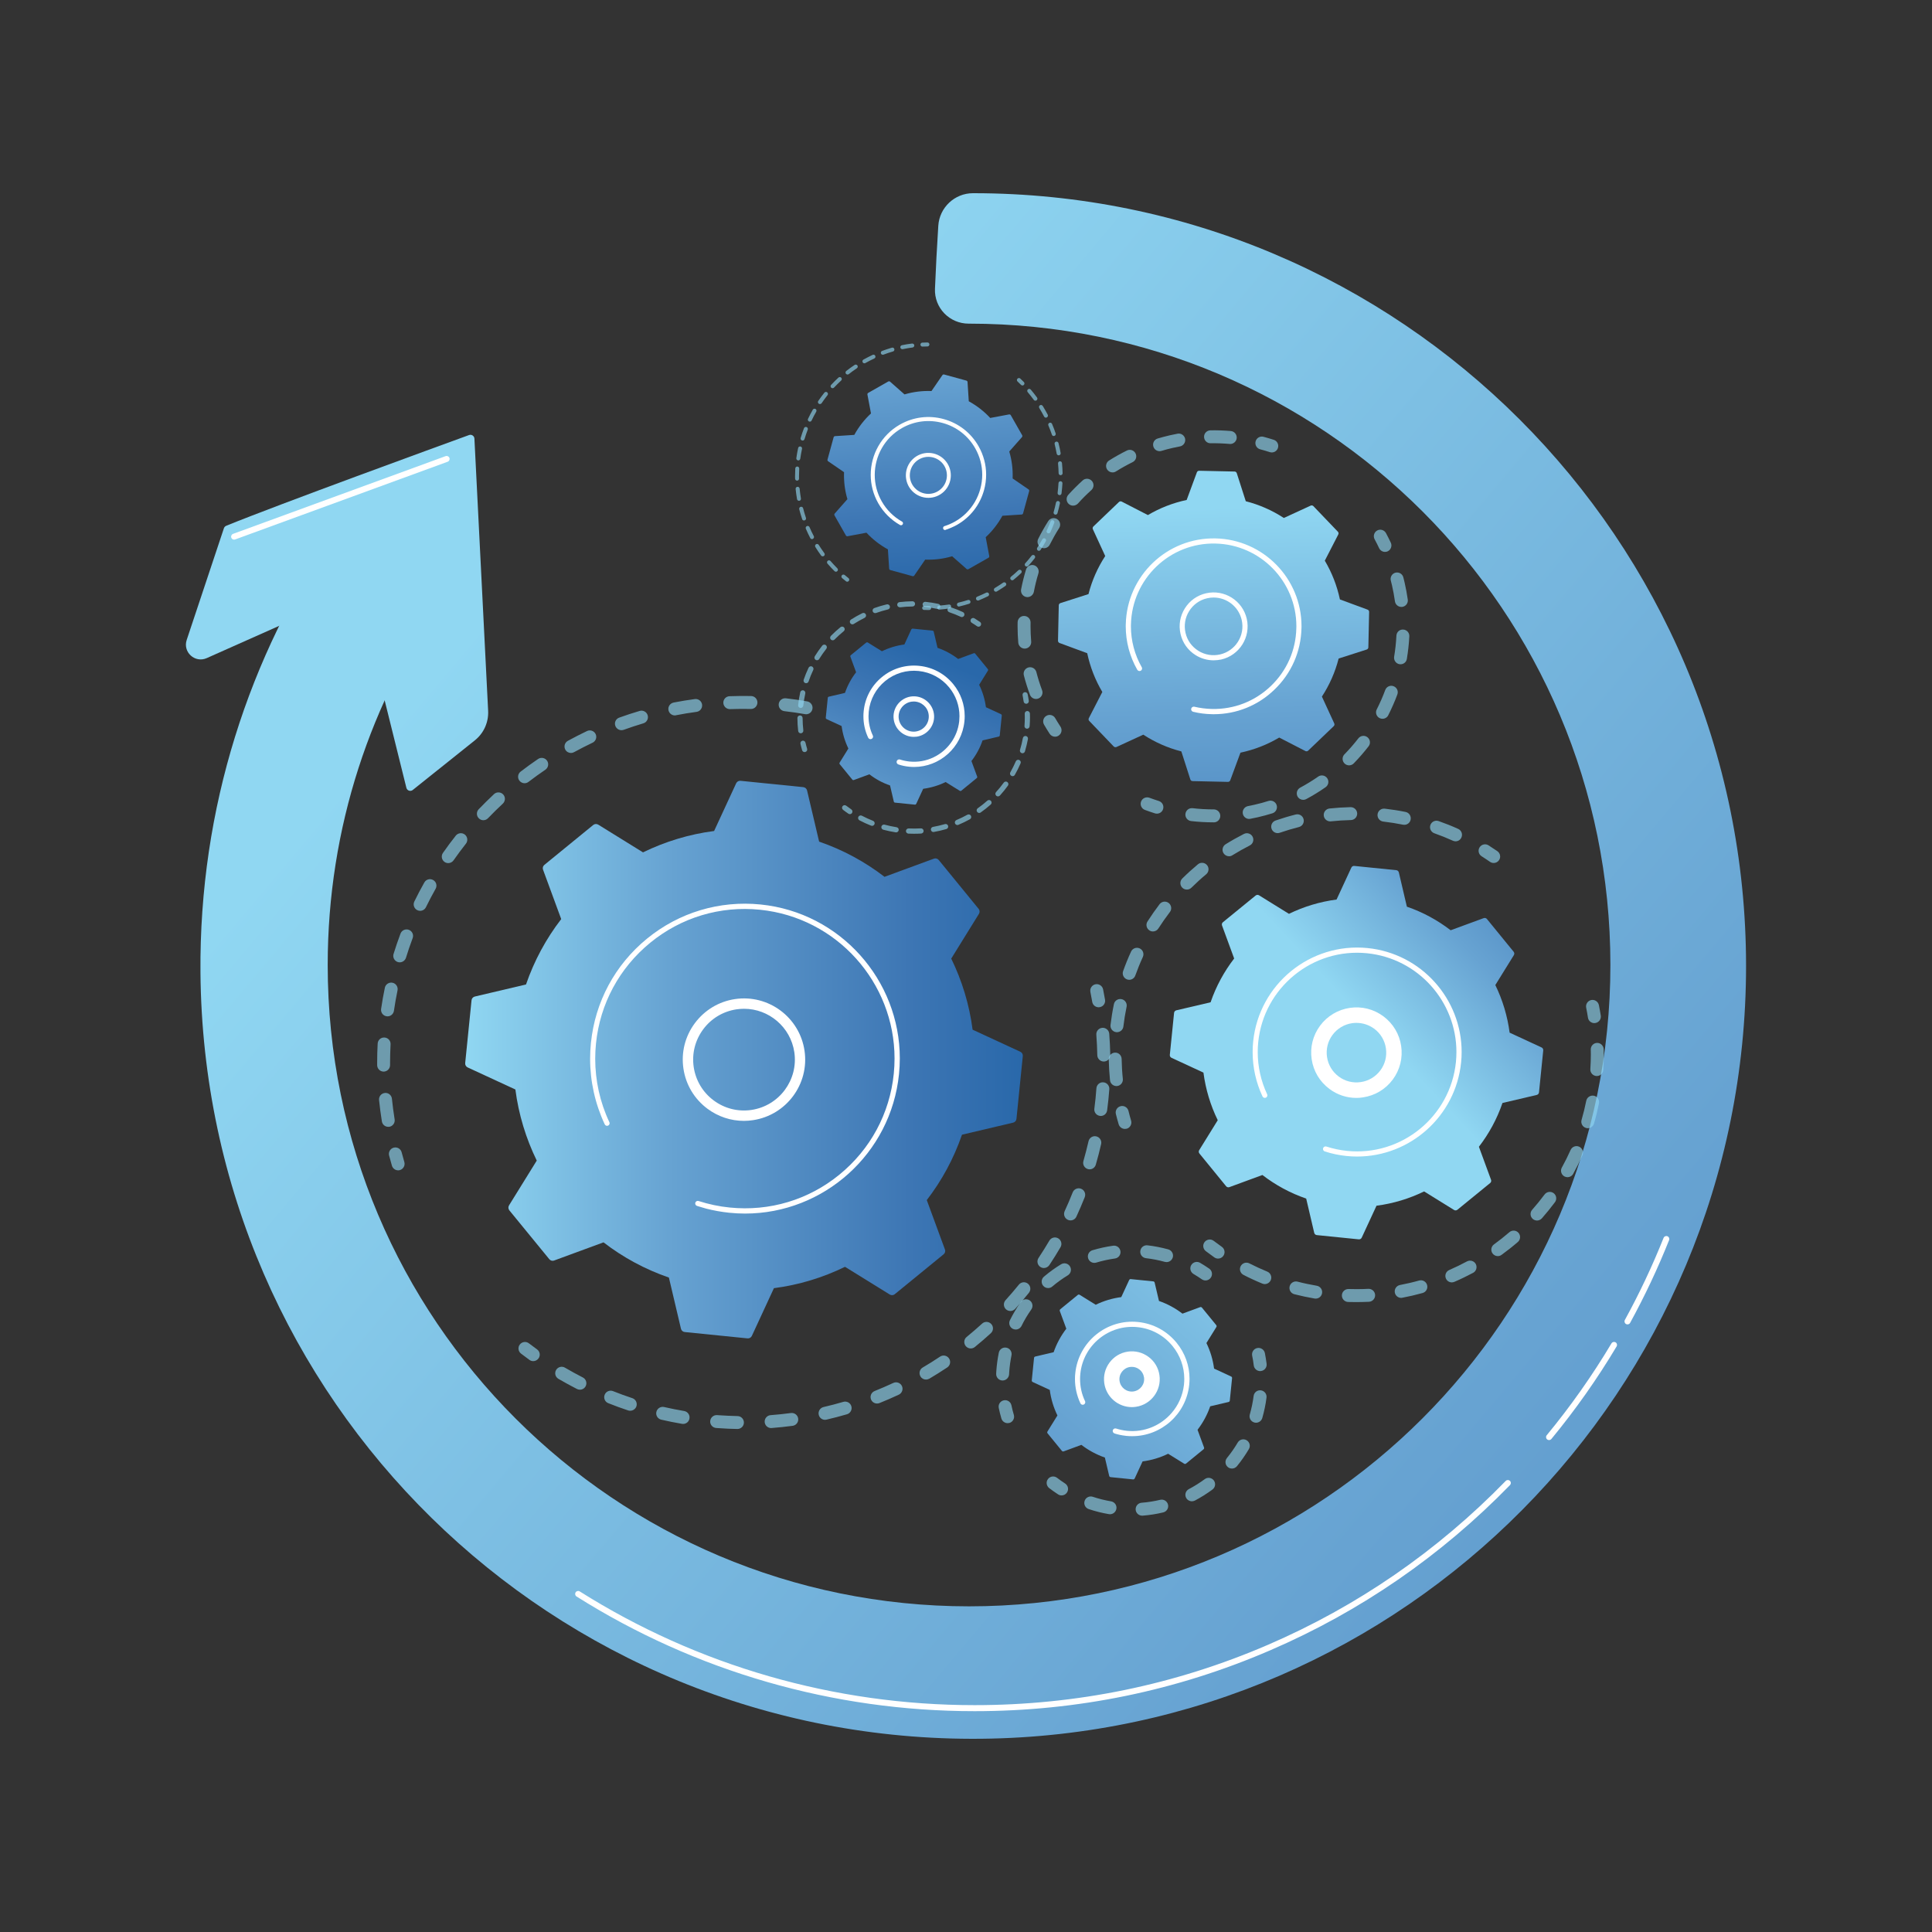 <svg xmlns="http://www.w3.org/2000/svg" xmlns:xlink="http://www.w3.org/1999/xlink" id="Camada_1" x="0px" y="0px" viewBox="0 0 500 500" xml:space="preserve">
<rect x="0" y="0" width="500" height="500" fill="#333333" stroke="none"/>
<g>
	
		<linearGradient id="SVGID_1_" gradientUnits="userSpaceOnUse" x1="132.55" y1="350.537" x2="818.325" y2="-227.713" gradientTransform="matrix(1 0 0 -1 0 500)">
		<stop offset="0" style="stop-color:#90D7F2"></stop>
		<stop offset="0.365" style="stop-color:#67A3D2"></stop>
		<stop offset="0.797" style="stop-color:#3D76B4"></stop>
		<stop offset="1" style="stop-color:#2968AA"></stop>
	</linearGradient>
	<path fill="url(#SVGID_1_)" d="M251.88,50c-0.03,0-0.06,0-0.08,0c-4.73,0-8.67,3.7-8.97,8.43c-0.35,5.43-0.63,10.86-0.86,16.29   c-0.21,4.96,3.77,9.05,8.73,9.04c0.03,0,0.06,0,0.09,0c91.67,0,165.98,74.31,165.98,165.98c0,91.59-74.38,165.98-165.98,165.98   c-91.67,0-165.98-74.31-165.98-165.98c0-35.56,11.18-68.5,30.23-95.51c-9.42-5.68-18.63-11.75-28.3-17.08   c-22.28,32.54-35.2,72.01-34.86,114.5c0.89,110.88,91.2,199.48,202.08,198.34c109.5-1.12,197.92-90.23,197.92-199.99   C451.89,139.54,362.34,50,251.88,50z"></path>
	
		<linearGradient id="SVGID_2_" gradientUnits="userSpaceOnUse" x1="117.227" y1="332.364" x2="802.998" y2="-245.883" gradientTransform="matrix(1 0 0 -1 0 500)">
		<stop offset="0" style="stop-color:#90D7F2"></stop>
		<stop offset="0.365" style="stop-color:#67A3D2"></stop>
		<stop offset="0.797" style="stop-color:#3D76B4"></stop>
		<stop offset="1" style="stop-color:#2968AA"></stop>
	</linearGradient>
	<path fill="url(#SVGID_2_)" d="M58.55,136.07c13.58-5.54,54.93-20.6,62.84-23.48c0.66-0.24,1.36,0.23,1.39,0.93l3.55,70.43   c0.15,2.96-1.13,5.81-3.44,7.65l-16.06,12.84c-0.59,0.48-1.48,0.18-1.66-0.56l-12.35-49.73c-0.16-0.63-0.84-0.96-1.43-0.7   L53.5,170.32c-3.04,1.35-6.24-1.55-5.18-4.71l9.63-28.91C58.05,136.42,58.26,136.19,58.55,136.07z"></path>
	<path fill="#FFFFFF" d="M252.2,442.85c-36.58,0-72.19-10.26-102.99-29.68c-0.36-0.22-0.47-0.7-0.24-1.07   c0.23-0.36,0.7-0.47,1.07-0.24c30.55,19.26,65.88,29.43,102.17,29.43c26.36,0,51.88-5.24,75.88-15.59   c23.18-9.99,43.91-24.28,61.59-42.44c0.3-0.31,0.78-0.31,1.09-0.02c0.31,0.3,0.31,0.78,0.02,1.09   c-17.83,18.32-38.73,32.71-62.09,42.78C304.5,437.56,278.77,442.85,252.2,442.85z"></path>
	<path fill="#FFFFFF" d="M400.89,372.69c-0.18,0-0.35-0.06-0.49-0.17c-0.33-0.27-0.38-0.76-0.11-1.08   c6.17-7.48,11.81-15.48,16.76-23.78c0.22-0.37,0.69-0.48,1.06-0.27c0.37,0.22,0.48,0.69,0.27,1.06c-5,8.38-10.68,16.43-16.9,23.98   C401.33,372.59,401.12,372.69,400.89,372.69z"></path>
	<path fill="#FFFFFF" d="M421.19,342.75c-0.13,0-0.25-0.03-0.37-0.09c-0.38-0.21-0.51-0.68-0.31-1.05c3.76-6.85,7.13-14,10.02-21.24   c0.16-0.4,0.61-0.59,1-0.43c0.4,0.16,0.59,0.61,0.43,1c-2.91,7.31-6.31,14.51-10.09,21.42   C421.74,342.61,421.47,342.75,421.19,342.75z"></path>
	<path fill="#FFFFFF" d="M60.59,139.66c-0.32,0-0.61-0.19-0.73-0.51c-0.15-0.4,0.06-0.84,0.46-0.99l55-20.11   c0.4-0.15,0.84,0.06,0.99,0.46s-0.06,0.84-0.46,0.99l-55,20.11C60.76,139.64,60.68,139.66,60.59,139.66z"></path>
</g>
<g>
	<g opacity="0.64">
		<path fill="#90D7F2" d="M103.04,302.88c-0.73,0-1.39-0.48-1.61-1.2c-0.26-0.88-0.5-1.75-0.73-2.63c-0.23-0.89,0.3-1.81,1.2-2.04    c0.89-0.23,1.81,0.3,2.04,1.19c0.22,0.85,0.46,1.69,0.7,2.53c0.26,0.88-0.25,1.82-1.13,2.08    C103.36,302.87,103.2,302.88,103.04,302.88z"></path>
		<path fill="#90D7F2" d="M100.48,291.62c-0.81,0-1.52-0.58-1.65-1.41c-0.29-1.83-0.54-3.68-0.73-5.52    c-0.09-0.92,0.58-1.74,1.5-1.83c0.93-0.1,1.74,0.58,1.83,1.5c0.18,1.78,0.42,3.56,0.7,5.33c0.15,0.91-0.48,1.78-1.38,1.92    C100.66,291.62,100.57,291.62,100.48,291.62z M99.29,277.33c-0.92,0-1.67-0.74-1.68-1.67v-0.61c0-1.63,0.04-3.3,0.13-4.96    c0.05-0.92,0.82-1.64,1.76-1.58c0.93,0.05,1.63,0.83,1.58,1.76c-0.08,1.59-0.13,3.21-0.13,4.78v0.58    C100.96,276.57,100.21,277.32,99.29,277.33C99.3,277.33,99.3,277.33,99.29,277.33z M100.29,263.03c-0.08,0-0.16-0.01-0.24-0.02    c-0.92-0.13-1.55-0.98-1.42-1.9c0.27-1.83,0.59-3.68,0.97-5.48c0.19-0.91,1.08-1.48,1.98-1.3c0.91,0.19,1.48,1.08,1.3,1.98    c-0.36,1.74-0.68,3.52-0.93,5.28C101.82,262.43,101.11,263.03,100.29,263.03z M103.45,249.05c-0.17,0-0.33-0.02-0.49-0.07    c-0.88-0.28-1.38-1.21-1.11-2.09c0.54-1.76,1.15-3.53,1.8-5.27c0.33-0.87,1.29-1.3,2.16-0.98c0.87,0.32,1.31,1.29,0.98,2.16    c-0.63,1.68-1.21,3.38-1.73,5.08C104.82,248.59,104.16,249.05,103.45,249.05z M108.73,235.72c-0.25,0-0.5-0.06-0.73-0.17    c-0.83-0.41-1.18-1.41-0.77-2.24c0.81-1.66,1.68-3.32,2.59-4.93c0.46-0.81,1.48-1.09,2.28-0.63c0.81,0.45,1.09,1.48,0.63,2.28    c-0.88,1.56-1.72,3.16-2.5,4.76C109.94,235.37,109.35,235.72,108.73,235.72z M116.01,223.37c-0.33,0-0.67-0.1-0.96-0.3    c-0.76-0.53-0.94-1.58-0.42-2.33c1.06-1.52,2.18-3.03,3.32-4.47c0.58-0.73,1.63-0.85,2.35-0.28s0.85,1.63,0.28,2.35    c-1.1,1.4-2.18,2.85-3.2,4.31C117.06,223.12,116.53,223.37,116.01,223.37z M125.1,212.27c-0.42,0-0.83-0.15-1.16-0.47    c-0.67-0.64-0.69-1.7-0.05-2.37c1.28-1.33,2.61-2.65,3.96-3.91c0.68-0.63,1.73-0.59,2.37,0.08c0.63,0.68,0.59,1.73-0.08,2.37    c-1.3,1.21-2.59,2.48-3.83,3.77C125.97,212.1,125.53,212.27,125.1,212.27z M135.76,202.7c-0.5,0-1-0.23-1.33-0.66    c-0.57-0.73-0.43-1.78,0.31-2.35c1.47-1.13,2.98-2.22,4.51-3.26c0.77-0.52,1.81-0.32,2.33,0.44c0.52,0.77,0.32,1.81-0.44,2.33    c-1.48,1-2.93,2.06-4.35,3.14C136.48,202.58,136.12,202.7,135.76,202.7z M147.77,194.87c-0.59,0-1.17-0.32-1.47-0.87    c-0.44-0.81-0.15-1.83,0.67-2.28c1.62-0.88,3.28-1.73,4.95-2.53c0.83-0.4,1.83-0.04,2.23,0.79s0.04,1.83-0.79,2.23    c-1.61,0.77-3.22,1.58-4.78,2.44C148.32,194.8,148.05,194.87,147.77,194.87z M235.69,194.05c-0.26,0-0.53-0.06-0.77-0.19    c-1.58-0.83-3.2-1.62-4.83-2.35c-0.84-0.38-1.22-1.38-0.84-2.22c0.38-0.84,1.38-1.22,2.22-0.84c1.68,0.76,3.37,1.58,5.01,2.43    c0.82,0.43,1.13,1.44,0.71,2.26C236.87,193.72,236.29,194.05,235.69,194.05z M160.83,188.97c-0.68,0-1.33-0.43-1.58-1.11    c-0.32-0.87,0.13-1.83,1.01-2.14c1.73-0.63,3.51-1.21,5.28-1.73c0.88-0.27,1.82,0.24,2.08,1.13c0.26,0.88-0.24,1.82-1.13,2.08    c-1.7,0.51-3.42,1.07-5.09,1.68C161.21,188.93,161.02,188.97,160.83,188.97z M222.52,188.4c-0.18,0-0.36-0.03-0.54-0.09    c-1.69-0.58-3.42-1.1-5.13-1.58c-0.89-0.24-1.42-1.17-1.17-2.06c0.24-0.89,1.16-1.42,2.06-1.17c1.78,0.49,3.57,1.04,5.32,1.63    c0.88,0.3,1.34,1.25,1.05,2.13C223.87,187.96,223.21,188.4,222.52,188.4z M174.64,185.15c-0.78,0-1.48-0.56-1.64-1.36    c-0.18-0.91,0.42-1.78,1.33-1.97c1.82-0.35,3.66-0.66,5.49-0.9c0.91-0.13,1.76,0.53,1.88,1.43c0.12,0.92-0.53,1.76-1.43,1.88    c-1.77,0.23-3.54,0.53-5.29,0.87C174.85,185.14,174.74,185.15,174.64,185.15z M208.62,184.85c-0.09,0-0.19-0.01-0.29-0.03    c-1.76-0.31-3.54-0.57-5.32-0.77c-0.92-0.11-1.58-0.93-1.48-1.85c0.11-0.92,0.93-1.58,1.86-1.48c1.83,0.21,3.69,0.48,5.51,0.8    c0.91,0.16,1.52,1.03,1.36,1.93C210.12,184.28,209.42,184.85,208.62,184.85z M188.88,183.52c-0.89,0-1.64-0.71-1.68-1.61    c-0.03-0.93,0.68-1.7,1.61-1.73c1.84-0.07,3.7-0.08,5.57-0.05c0.93,0.02,1.66,0.78,1.64,1.71c-0.02,0.93-0.81,1.68-1.71,1.64    c-1.8-0.03-3.6-0.03-5.37,0.04C188.92,183.52,188.9,183.52,188.88,183.52z"></path>
		<path fill="#90D7F2" d="M245.62,200.07c-0.33,0-0.67-0.1-0.96-0.3c-0.72-0.5-1.44-0.99-2.18-1.47c-0.78-0.51-0.99-1.54-0.48-2.32    c0.51-0.78,1.54-0.99,2.32-0.48c0.76,0.5,1.52,1.01,2.26,1.53c0.76,0.53,0.95,1.58,0.42,2.33    C246.67,199.82,246.16,200.07,245.62,200.07z"></path>
	</g>
	<g opacity="0.64">
		<path fill="#90D7F2" d="M284.32,260.68c-0.8,0-1.51-0.58-1.65-1.39c-0.15-0.87-0.31-1.73-0.48-2.58c-0.18-0.91,0.4-1.79,1.31-1.98    c0.9-0.18,1.79,0.4,1.98,1.31c0.18,0.89,0.35,1.78,0.5,2.68c0.16,0.91-0.45,1.78-1.37,1.93    C284.51,260.67,284.41,260.68,284.32,260.68z"></path>
		<path fill="#90D7F2" d="M190.84,369.82c-0.01,0-0.03,0-0.03,0c-1.62-0.03-3.26-0.1-4.88-0.22l-0.59-0.04    c-0.93-0.07-1.62-0.88-1.54-1.79c0.07-0.92,0.89-1.61,1.79-1.54l0.58,0.04c1.56,0.11,3.14,0.17,4.71,0.21    c0.93,0.02,1.66,0.78,1.64,1.71C192.5,369.09,191.76,369.82,190.84,369.82z M199.57,369.58c-0.87,0-1.6-0.67-1.67-1.55    c-0.07-0.92,0.63-1.73,1.54-1.79c1.75-0.13,3.52-0.32,5.25-0.55c0.92-0.12,1.76,0.53,1.88,1.43c0.13,0.92-0.53,1.76-1.43,1.88    c-1.8,0.24-3.63,0.43-5.44,0.57C199.67,369.57,199.62,369.58,199.57,369.58z M176.79,368.51c-0.09,0-0.18-0.01-0.28-0.02    c-1.8-0.31-3.61-0.67-5.38-1.08c-0.9-0.21-1.47-1.11-1.26-2.01c0.21-0.9,1.11-1.47,2.01-1.26c1.71,0.39,3.45,0.74,5.18,1.03    c0.91,0.16,1.53,1.02,1.37,1.93C178.31,367.93,177.6,368.51,176.79,368.51z M213.52,367.45c-0.76,0-1.45-0.52-1.63-1.3    c-0.21-0.9,0.35-1.8,1.25-2.01c1.71-0.39,3.43-0.85,5.11-1.34c0.88-0.26,1.82,0.25,2.08,1.13c0.26,0.88-0.25,1.82-1.13,2.08    c-1.74,0.51-3.53,0.98-5.3,1.39C213.77,367.43,213.65,367.45,213.52,367.45z M163.1,365.1c-0.18,0-0.35-0.02-0.53-0.08    c-1.73-0.58-3.46-1.2-5.15-1.88c-0.86-0.34-1.28-1.32-0.93-2.18c0.34-0.86,1.31-1.28,2.18-0.93c1.63,0.65,3.3,1.26,4.97,1.81    c0.88,0.29,1.35,1.24,1.06,2.12C164.46,364.65,163.8,365.1,163.1,365.1z M226.98,363.23c-0.67,0-1.29-0.4-1.56-1.05    c-0.34-0.86,0.07-1.83,0.93-2.18c1.63-0.65,3.25-1.36,4.84-2.1c0.84-0.39,1.83-0.03,2.23,0.81c0.39,0.83,0.03,1.83-0.81,2.23    c-1.64,0.77-3.33,1.5-5.02,2.18C227.4,363.19,227.19,363.23,226.98,363.23z M150.08,359.65c-0.26,0-0.52-0.06-0.76-0.18    c-1.62-0.83-3.23-1.72-4.8-2.63c-0.8-0.47-1.07-1.49-0.6-2.29c0.47-0.8,1.49-1.07,2.29-0.6c1.51,0.88,3.07,1.74,4.63,2.54    c0.83,0.42,1.15,1.43,0.73,2.25C151.27,359.32,150.69,359.65,150.08,359.65z M239.65,357.03c-0.58,0-1.13-0.29-1.44-0.83    c-0.47-0.8-0.2-1.83,0.59-2.29c1.52-0.89,3.02-1.83,4.48-2.81c0.77-0.52,1.81-0.31,2.33,0.46c0.52,0.77,0.31,1.81-0.46,2.33    c-1.51,1.01-3.07,1.98-4.63,2.91C240.23,356.95,239.93,357.03,239.65,357.03z M251.23,348.98c-0.48,0-0.97-0.21-1.3-0.62    c-0.58-0.72-0.48-1.78,0.24-2.36c1.36-1.11,2.71-2.27,4-3.45c0.68-0.63,1.74-0.58,2.37,0.11c0.63,0.68,0.58,1.74-0.11,2.37    c-1.34,1.23-2.73,2.43-4.15,3.58C251.97,348.86,251.61,348.98,251.23,348.98z M261.48,339.28c-0.4,0-0.81-0.14-1.13-0.43    c-0.68-0.63-0.73-1.68-0.11-2.37c1.18-1.3,2.33-2.64,3.44-4.01c0.58-0.72,1.63-0.83,2.35-0.25c0.72,0.58,0.83,1.63,0.25,2.36    c-1.14,1.42-2.34,2.82-3.57,4.16C262.39,339.1,261.94,339.28,261.48,339.28z M270.16,328.16c-0.32,0-0.64-0.09-0.92-0.28    c-0.77-0.51-0.98-1.55-0.47-2.32c0.97-1.46,1.91-2.97,2.8-4.48c0.47-0.8,1.49-1.07,2.29-0.6c0.8,0.47,1.07,1.49,0.6,2.29    c-0.92,1.58-1.89,3.13-2.9,4.65C271.23,327.89,270.7,328.16,270.16,328.16z M277.05,315.84c-0.23,0-0.48-0.05-0.7-0.16    c-0.84-0.39-1.2-1.38-0.82-2.23c0.74-1.59,1.44-3.23,2.08-4.86c0.34-0.86,1.32-1.28,2.18-0.94s1.28,1.31,0.94,2.18    c-0.67,1.69-1.4,3.39-2.16,5.04C278.29,315.48,277.68,315.84,277.05,315.84z M282,302.62c-0.15,0-0.31-0.02-0.47-0.07    c-0.89-0.26-1.4-1.18-1.14-2.08c0.48-1.68,0.93-3.41,1.32-5.12c0.21-0.9,1.1-1.47,2-1.26c0.9,0.21,1.47,1.1,1.26,2    c-0.4,1.78-0.87,3.56-1.37,5.3C283.39,302.14,282.72,302.62,282,302.62z M284.88,288.81c-0.08,0-0.14-0.01-0.22-0.02    c-0.92-0.12-1.57-0.96-1.44-1.88c0.23-1.74,0.41-3.51,0.53-5.26c0.07-0.93,0.88-1.63,1.79-1.55c0.92,0.07,1.62,0.87,1.55,1.79    c-0.13,1.81-0.32,3.64-0.56,5.44C286.42,288.2,285.71,288.81,284.88,288.81z M285.66,274.72c-0.91,0-1.66-0.73-1.68-1.64    c-0.03-1.75-0.12-3.53-0.25-5.28c-0.08-0.92,0.62-1.73,1.54-1.8c0.92-0.07,1.73,0.62,1.8,1.54c0.14,1.82,0.23,3.65,0.27,5.47    c0.02,0.92-0.72,1.69-1.64,1.71C285.67,274.72,285.67,274.72,285.66,274.72z"></path>
		<path fill="#90D7F2" d="M138,352.26c-0.34,0-0.68-0.1-0.98-0.32c-0.73-0.53-1.47-1.08-2.18-1.63c-0.73-0.56-0.88-1.62-0.31-2.35    c0.56-0.73,1.62-0.88,2.35-0.31c0.69,0.53,1.4,1.06,2.11,1.57c0.75,0.54,0.92,1.59,0.38,2.33    C139.02,352.02,138.51,352.26,138,352.26z"></path>
	</g>
	<g>
		<linearGradient id="SVGID_3_" gradientUnits="userSpaceOnUse" x1="120.375" y1="274.233" x2="264.681" y2="274.233">
			<stop offset="0" style="stop-color:#90D7F2"></stop>
			<stop offset="0.365" style="stop-color:#67A3D2"></stop>
			<stop offset="0.797" style="stop-color:#3D76B4"></stop>
			<stop offset="1" style="stop-color:#2968AA"></stop>
		</linearGradient>
		<path fill="url(#SVGID_3_)" d="M142.16,325.88c0.3,0.37,0.81,0.51,1.25,0.34l12.78-4.7c5.03,3.88,10.73,6.98,16.92,9.11    l3.12,13.24c0.11,0.47,0.5,0.81,0.98,0.86l16.24,1.64c0.48,0.05,0.93-0.21,1.13-0.64l5.71-12.35c6.49-0.84,12.68-2.74,18.4-5.53    l11.58,7.17c0.41,0.25,0.93,0.22,1.29-0.08l12.65-10.33c0.37-0.3,0.51-0.81,0.34-1.25l-4.7-12.78c3.88-5.03,6.98-10.73,9.11-16.92    l13.24-3.12c0.47-0.11,0.81-0.5,0.86-0.98l1.64-16.24c0.05-0.48-0.21-0.93-0.64-1.13l-12.35-5.71c-0.84-6.49-2.74-12.68-5.53-18.4    l7.17-11.58c0.25-0.41,0.22-0.93-0.08-1.29l-10.33-12.65c-0.3-0.37-0.81-0.51-1.25-0.34l-12.78,4.7    c-5.03-3.88-10.73-6.98-16.92-9.11l-3.12-13.24c-0.11-0.47-0.5-0.81-0.98-0.86l-16.24-1.64c-0.48-0.05-0.93,0.21-1.13,0.64    l-5.71,12.35c-6.49,0.84-12.68,2.74-18.4,5.53l-11.58-7.17c-0.41-0.25-0.93-0.22-1.3,0.08l-12.65,10.33    c-0.37,0.3-0.51,0.81-0.34,1.25l4.7,12.78c-3.88,5.03-6.98,10.73-9.11,16.92l-13.24,3.12c-0.47,0.11-0.81,0.5-0.86,0.98    l-1.64,16.24c-0.05,0.48,0.21,0.93,0.64,1.13l12.35,5.71c0.84,6.49,2.74,12.68,5.53,18.4l-7.17,11.58    c-0.25,0.41-0.22,0.92,0.08,1.3L142.16,325.88z"></path>
		<path fill="#FFFFFF" d="M192.52,290.08c-3.38,0-6.65-1.08-9.42-3.13c-3.4-2.53-5.61-6.22-6.23-10.4    c-0.62-4.18,0.43-8.36,2.96-11.76c2.53-3.39,6.22-5.61,10.4-6.23c8.64-1.28,16.71,4.72,17.98,13.36    c1.28,8.64-4.72,16.71-13.36,17.98C194.07,290.02,193.29,290.08,192.52,290.08z M192.56,261.07c-0.63,0-1.28,0.05-1.93,0.14    c-3.48,0.52-6.55,2.35-8.64,5.17c-2.1,2.83-2.97,6.29-2.46,9.77c0.52,3.48,2.35,6.55,5.17,8.64c2.82,2.1,6.28,2.97,9.77,2.46    c7.18-1.06,12.16-7.76,11.1-14.94C204.6,265.78,198.97,261.07,192.56,261.07z"></path>
		<path fill="#FFFFFF" d="M192.82,314.07c-1.34,0-2.7-0.07-4.07-0.21c-2.03-0.21-4.03-0.57-6-1.07c-0.02-0.01-0.03-0.01-0.05-0.02    c-0.08-0.02-0.18-0.04-0.26-0.07c-0.01,0-0.03-0.01-0.03-0.01l0,0c-0.01,0-0.03-0.01-0.03-0.01c-0.04-0.01-0.08-0.02-0.12-0.03    c-0.01,0-0.01,0-0.02-0.01c-0.02-0.01-0.03-0.01-0.05-0.02c-0.01,0-0.01,0-0.02-0.01c-0.13-0.03-0.25-0.07-0.38-0.1    c-0.04-0.01-0.09-0.02-0.13-0.04c-0.27-0.07-0.54-0.16-0.81-0.24c-0.15-0.05-0.31-0.1-0.46-0.14c-0.28-0.09-0.47-0.35-0.47-0.63    c0-0.07,0.01-0.14,0.03-0.21c0.12-0.35,0.49-0.54,0.84-0.43c2.61,0.84,5.33,1.42,8.08,1.69c10.29,1.04,20.38-1.98,28.39-8.53    s13.01-15.81,14.05-26.1c0.13-1.33,0.2-2.63,0.2-3.94c0-19.62-14.91-36.48-34.83-38.5c-10.29-1.04-20.38,1.98-28.39,8.53    s-13.01,15.81-14.05,26.1c-0.13,1.31-0.2,2.63-0.2,3.93c0,5.67,1.24,11.28,3.66,16.41c0.04,0.09,0.07,0.19,0.07,0.28    c0,0.25-0.14,0.49-0.38,0.61c-0.33,0.16-0.73,0.02-0.89-0.33c-2.49-5.32-3.78-11.12-3.78-16.98c0-1.35,0.07-2.71,0.21-4.07    c1.08-10.65,6.24-20.24,14.53-27.01s18.73-9.9,29.38-8.83c20.62,2.09,36.03,19.54,36.03,39.83c0,1.35-0.07,2.71-0.21,4.08    C230.57,298.64,213.12,314.07,192.82,314.07z"></path>
	</g>
</g>
<g>
	
		<linearGradient id="SVGID_4_" gradientUnits="userSpaceOnUse" x1="313.224" y1="368.572" x2="317.241" y2="224.621" gradientTransform="matrix(1 0 0 -1 0 500)">
		<stop offset="0" style="stop-color:#90D7F2"></stop>
		<stop offset="0.365" style="stop-color:#67A3D2"></stop>
		<stop offset="0.797" style="stop-color:#3D76B4"></stop>
		<stop offset="1" style="stop-color:#2968AA"></stop>
	</linearGradient>
	<path fill="url(#SVGID_4_)" d="M288.95,193.32l6.93-3.19c2.98,1.94,6.3,3.43,9.85,4.33l2.33,7.26c0.08,0.26,0.32,0.43,0.58,0.43   l9.15,0.2c0.27,0.01,0.51-0.16,0.6-0.41l2.64-7.15c3.58-0.76,6.97-2.09,10.03-3.91l6.78,3.49c0.24,0.13,0.53,0.08,0.72-0.11   l6.61-6.33c0.19-0.18,0.25-0.48,0.13-0.72l-3.19-6.93c1.94-2.98,3.43-6.3,4.33-9.85l7.26-2.33c0.26-0.08,0.43-0.32,0.43-0.58   l0.2-9.15c0.01-0.27-0.16-0.51-0.41-0.6l-7.15-2.64c-0.76-3.58-2.09-6.97-3.91-10.03l3.49-6.78c0.12-0.24,0.08-0.53-0.11-0.72   l-6.33-6.61c-0.18-0.19-0.48-0.25-0.72-0.13l-6.93,3.19c-2.98-1.94-6.3-3.43-9.85-4.33l-2.33-7.26c-0.08-0.26-0.32-0.43-0.58-0.43   l-9.15-0.2c-0.27-0.01-0.51,0.16-0.6,0.41l-2.64,7.15c-3.58,0.76-6.97,2.09-10.03,3.91l-6.78-3.49c-0.24-0.13-0.52-0.08-0.72,0.11   l-6.61,6.33c-0.19,0.18-0.25,0.48-0.13,0.72l3.19,6.93c-1.94,2.98-3.43,6.3-4.33,9.85l-7.26,2.33c-0.26,0.08-0.43,0.32-0.43,0.58   l-0.2,9.15c-0.01,0.27,0.16,0.51,0.41,0.6l7.15,2.64c0.76,3.58,2.09,6.97,3.91,10.03l-3.49,6.78c-0.13,0.24-0.08,0.53,0.11,0.72   l6.33,6.61C288.42,193.37,288.71,193.43,288.95,193.32z"></path>
	<path fill="#FFFFFF" d="M314.07,170.89c-1.63,0-3.23-0.46-4.65-1.34c-1.99-1.25-3.38-3.19-3.9-5.48   c-0.53-2.29-0.13-4.65,1.12-6.63c1.25-1.99,3.19-3.38,5.48-3.9c4.73-1.08,9.45,1.88,10.54,6.6c1.08,4.73-1.88,9.45-6.6,10.54   C315.39,170.81,314.73,170.89,314.07,170.89z M314.08,154.64c-0.55,0-1.11,0.06-1.67,0.19c-1.94,0.44-3.59,1.62-4.65,3.31   c-1.06,1.68-1.39,3.68-0.95,5.63s1.62,3.59,3.31,4.65s3.68,1.39,5.63,0.95c4.01-0.92,6.52-4.93,5.6-8.93   C320.56,156.98,317.48,154.64,314.08,154.64z"></path>
	<g>
		<g opacity="0.64">
			<path fill="#90D7F2" d="M273.05,190.66c-0.54,0-1.08-0.27-1.4-0.76c-0.5-0.77-0.99-1.56-1.45-2.36c-0.47-0.8-0.19-1.83,0.61-2.29     c0.8-0.47,1.83-0.19,2.28,0.61c0.43,0.74,0.89,1.48,1.36,2.2c0.51,0.78,0.29,1.81-0.48,2.32     C273.68,190.57,273.37,190.66,273.05,190.66z"></path>
			<path fill="#90D7F2" d="M268.12,180.89c-0.68,0-1.32-0.42-1.57-1.09c-0.61-1.63-1.14-3.33-1.58-5.03     c-0.23-0.89,0.31-1.81,1.2-2.04c0.9-0.23,1.81,0.31,2.04,1.2c0.41,1.59,0.91,3.18,1.48,4.7c0.33,0.87-0.12,1.83-0.98,2.15     C268.51,180.86,268.31,180.89,268.12,180.89z M265.2,167.86c-0.86,0-1.59-0.66-1.67-1.53c-0.12-1.42-0.18-2.85-0.18-4.28     c0-0.33,0-0.67,0.01-1c0.02-0.93,0.76-1.67,1.71-1.64c0.92,0.02,1.66,0.78,1.64,1.71c-0.01,0.31-0.01,0.62-0.01,0.93     c0,1.33,0.06,2.67,0.17,3.99c0.07,0.93-0.61,1.73-1.53,1.81C265.29,167.86,265.25,167.86,265.2,167.86z M265.91,154.53     c-0.11,0-0.21-0.01-0.32-0.03c-0.91-0.18-1.5-1.05-1.33-1.96c0.33-1.72,0.76-3.44,1.27-5.13c0.27-0.88,1.21-1.38,2.09-1.12     c0.88,0.27,1.38,1.2,1.12,2.09c-0.48,1.57-0.88,3.18-1.18,4.78C267.39,153.97,266.69,154.53,265.91,154.53z M270.19,141.88     c-0.25,0-0.51-0.06-0.75-0.18c-0.83-0.42-1.17-1.42-0.75-2.24c0.78-1.57,1.66-3.11,2.59-4.59c0.49-0.78,1.53-1.01,2.31-0.52     c0.78,0.5,1.01,1.53,0.52,2.31c-0.88,1.38-1.69,2.83-2.43,4.29C271.39,141.54,270.8,141.88,270.19,141.88z M277.72,130.86     c-0.4,0-0.8-0.14-1.13-0.43c-0.68-0.62-0.74-1.68-0.12-2.37c1.18-1.3,2.43-2.55,3.73-3.73c0.68-0.62,1.74-0.56,2.37,0.13     c0.62,0.69,0.56,1.75-0.12,2.37c-1.22,1.09-2.39,2.26-3.48,3.48C278.62,130.67,278.17,130.86,277.72,130.86z M287.93,122.26     c-0.56,0-1.1-0.28-1.42-0.78c-0.49-0.78-0.26-1.82,0.53-2.31c1.48-0.93,3.03-1.8,4.61-2.58c0.83-0.41,1.83-0.07,2.24,0.77     c0.41,0.83,0.07,1.83-0.77,2.24c-1.47,0.73-2.92,1.53-4.3,2.4C288.54,122.18,288.23,122.26,287.93,122.26z M300.09,116.76     c-0.73,0-1.39-0.47-1.6-1.2c-0.27-0.88,0.24-1.82,1.13-2.08c1.03-0.3,2.08-0.58,3.12-0.82c0.67-0.15,1.34-0.29,2.01-0.42     c0.91-0.18,1.78,0.43,1.96,1.33c0.17,0.91-0.43,1.78-1.33,1.96c-0.63,0.12-1.25,0.25-1.88,0.39c-0.98,0.22-1.96,0.48-2.92,0.77     C300.41,116.74,300.25,116.76,300.09,116.76z M318.38,114.9c-0.05,0-0.1,0-0.15-0.01c-1.63-0.14-3.28-0.2-4.92-0.18     c-0.93,0.04-1.68-0.72-1.7-1.64c-0.02-0.93,0.72-1.68,1.64-1.7c1.76-0.03,3.53,0.03,5.28,0.18c0.92,0.08,1.6,0.89,1.53,1.82     C319.98,114.25,319.24,114.9,318.38,114.9z"></path>
			<path fill="#90D7F2" d="M329.14,117.09c-0.18,0-0.34-0.03-0.52-0.08c-0.82-0.27-1.65-0.51-2.48-0.73     c-0.89-0.23-1.43-1.15-1.19-2.05c0.23-0.89,1.15-1.43,2.04-1.19c0.88,0.23,1.78,0.5,2.66,0.78c0.88,0.28,1.36,1.23,1.08,2.11     C330.5,116.64,329.85,117.09,329.14,117.09z"></path>
		</g>
		<g opacity="0.64">
			<path fill="#90D7F2" d="M358.44,142.83c-0.63,0-1.23-0.36-1.52-0.96c-0.37-0.78-0.76-1.56-1.17-2.31     c-0.44-0.82-0.13-1.83,0.67-2.27c0.82-0.44,1.83-0.13,2.27,0.68c0.43,0.81,0.86,1.64,1.25,2.48c0.39,0.83,0.03,1.83-0.8,2.23     C358.93,142.78,358.68,142.83,358.44,142.83z"></path>
			<path fill="#90D7F2" d="M314.06,212.82c-1.95,0-3.89-0.11-5.8-0.33c-0.92-0.11-1.58-0.93-1.47-1.86     c0.11-0.92,0.93-1.58,1.86-1.47c1.78,0.21,3.6,0.31,5.4,0.31h0.08c0.92,0,1.68,0.75,1.68,1.68s-0.75,1.68-1.68,1.68H314.06     L314.06,212.82z M323.28,211.94c-0.78,0-1.49-0.56-1.64-1.36c-0.17-0.91,0.43-1.78,1.33-1.96c0.57-0.11,1.14-0.23,1.72-0.36     c1.22-0.28,2.43-0.61,3.61-0.98c0.88-0.27,1.82,0.22,2.1,1.1c0.27,0.88-0.22,1.83-1.1,2.1c-1.26,0.39-2.56,0.75-3.86,1.04     c-0.61,0.14-1.23,0.27-1.83,0.38C323.49,211.93,323.38,211.94,323.28,211.94z M337.28,207c-0.6,0-1.18-0.32-1.48-0.88     c-0.43-0.82-0.13-1.83,0.68-2.27c1.6-0.86,3.18-1.83,4.67-2.87c0.76-0.53,1.8-0.34,2.33,0.42c0.53,0.76,0.34,1.8-0.42,2.33     c-1.6,1.12-3.28,2.15-5,3.07C337.82,206.93,337.55,207,337.28,207z M349.14,198.07c-0.42,0-0.84-0.16-1.17-0.48     c-0.66-0.65-0.68-1.71-0.03-2.37c1.28-1.3,2.48-2.69,3.6-4.13c0.57-0.73,1.62-0.87,2.35-0.3c0.73,0.57,0.87,1.62,0.3,2.35     c-1.19,1.54-2.49,3.03-3.85,4.43C350.01,197.91,349.58,198.07,349.14,198.07z M357.79,186.02c-0.26,0-0.52-0.06-0.76-0.18     c-0.82-0.42-1.15-1.43-0.73-2.25c0.83-1.63,1.57-3.31,2.2-5.02c0.33-0.87,1.28-1.31,2.15-0.98c0.87,0.33,1.31,1.28,0.98,2.15     c-0.68,1.83-1.48,3.63-2.36,5.38C358.99,185.68,358.4,186.02,357.79,186.02z M362.46,171.91c-0.09,0-0.18-0.01-0.28-0.02     c-0.91-0.15-1.52-1.02-1.38-1.93c0.3-1.79,0.5-3.63,0.59-5.45c0.05-0.93,0.81-1.64,1.76-1.58c0.93,0.05,1.63,0.83,1.58,1.76     c-0.1,1.95-0.32,3.92-0.64,5.84C363.97,171.34,363.26,171.91,362.46,171.91z M362.67,157.07c-0.82,0-1.54-0.61-1.66-1.44     c-0.19-1.38-0.45-2.77-0.76-4.13c-0.1-0.42-0.2-0.84-0.31-1.25c-0.23-0.89,0.31-1.81,1.2-2.04c0.89-0.23,1.81,0.31,2.04,1.2     c0.12,0.44,0.22,0.89,0.33,1.34c0.33,1.46,0.61,2.94,0.82,4.42c0.13,0.92-0.51,1.76-1.43,1.89     C362.82,157.06,362.74,157.07,362.67,157.07z"></path>
			<path fill="#90D7F2" d="M299.41,210.57c-0.17,0-0.33-0.02-0.5-0.07c-0.88-0.28-1.76-0.58-2.62-0.9c-0.87-0.33-1.3-1.29-0.98-2.16     c0.33-0.87,1.29-1.3,2.16-0.98c0.8,0.3,1.63,0.58,2.44,0.84c0.88,0.28,1.38,1.22,1.09,2.1     C300.78,210.12,300.12,210.57,299.41,210.57z"></path>
		</g>
	</g>
	<path fill="#FFFFFF" d="M314.09,184.84c-0.17,0-0.33,0-0.5-0.01l0,0c-1.63-0.03-3.24-0.24-4.8-0.62   c-0.31-0.08-0.52-0.35-0.52-0.65c0-0.05,0.01-0.1,0.02-0.16c0.08-0.36,0.46-0.58,0.81-0.5c1.48,0.35,2.99,0.54,4.53,0.58   c5.73,0.13,11.14-1.98,15.27-5.94c4.13-3.96,6.48-9.28,6.59-15c0-0.16,0.01-0.31,0.01-0.47c0-11.59-9.3-21.14-20.94-21.4   c-11.81-0.28-21.61,9.14-21.87,20.94c0,0.16-0.01,0.31-0.01,0.47c0,3.72,0.97,7.38,2.8,10.59c0.06,0.11,0.09,0.22,0.09,0.33   c0,0.23-0.13,0.46-0.33,0.58c-0.33,0.18-0.73,0.07-0.92-0.25c-1.95-3.42-2.98-7.3-2.98-11.25c0-0.17,0-0.33,0.01-0.49   c0.27-12.54,10.66-22.52,23.23-22.25c12.38,0.27,22.26,10.42,22.25,22.73c0,0.17,0,0.33-0.01,0.49   c-0.13,6.08-2.62,11.73-7.01,15.93C325.55,182.61,319.98,184.84,314.09,184.84z"></path>
</g>
<g>
	<g opacity="0.64">
		<path fill="#90D7F2" d="M291.12,292.16c-0.73,0-1.39-0.48-1.61-1.2c-0.26-0.88-0.5-1.77-0.72-2.65c-0.23-0.9,0.33-1.81,1.23-2.03    c0.9-0.23,1.81,0.33,2.03,1.23c0.21,0.84,0.43,1.69,0.68,2.52c0.26,0.88-0.25,1.82-1.13,2.08    C291.44,292.13,291.28,292.16,291.12,292.16z"></path>
		<path fill="#90D7F2" d="M288.94,281.07c-0.85,0-1.58-0.64-1.67-1.5c-0.18-1.8-0.29-3.63-0.33-5.45c-0.02-0.92,0.72-1.68,1.64-1.7    c0.94-0.03,1.68,0.72,1.7,1.64c0.03,1.73,0.13,3.46,0.31,5.17c0.09,0.92-0.58,1.74-1.49,1.83    C289.06,281.06,289,281.07,288.94,281.07z M289.07,267.13c-0.07,0-0.13-0.01-0.2-0.01c-0.92-0.11-1.58-0.94-1.47-1.86    c0.22-1.8,0.51-3.62,0.88-5.38c0.18-0.91,1.08-1.49,1.98-1.3c0.91,0.18,1.49,1.08,1.3,1.98c-0.35,1.68-0.63,3.4-0.83,5.11    C290.62,266.51,289.9,267.13,289.07,267.13z M292.25,253.57c-0.18,0-0.38-0.03-0.57-0.1c-0.87-0.31-1.33-1.27-1.02-2.14    c0.61-1.71,1.3-3.42,2.06-5.06c0.38-0.84,1.38-1.21,2.22-0.83c0.84,0.38,1.21,1.38,0.83,2.22c-0.72,1.56-1.37,3.18-1.95,4.79    C293.58,253.14,292.93,253.57,292.25,253.57z M298.38,241.06c-0.31,0-0.62-0.08-0.9-0.27c-0.78-0.5-1.01-1.53-0.51-2.31    c0.98-1.53,2.03-3.03,3.13-4.48c0.56-0.73,1.61-0.88,2.35-0.31c0.73,0.56,0.88,1.62,0.31,2.35c-1.04,1.37-2.04,2.79-2.97,4.24    C299.48,240.78,298.93,241.06,298.38,241.06z M307.15,230.22c-0.43,0-0.87-0.17-1.19-0.5c-0.65-0.66-0.64-1.72,0.02-2.37    c1.29-1.28,2.65-2.51,4.04-3.67c0.71-0.59,1.77-0.49,2.36,0.22c0.59,0.71,0.49,1.77-0.22,2.36c-1.33,1.1-2.61,2.28-3.83,3.48    C308,230.07,307.58,230.22,307.15,230.22z M318.08,221.6c-0.56,0-1.11-0.28-1.43-0.79c-0.49-0.78-0.25-1.82,0.53-2.31    c1.54-0.96,3.14-1.86,4.75-2.68c0.83-0.42,1.83-0.09,2.25,0.73c0.42,0.83,0.09,1.83-0.73,2.25c-1.53,0.78-3.04,1.63-4.51,2.54    C318.69,221.52,318.39,221.6,318.08,221.6z M376.7,217.73c-0.23,0-0.47-0.05-0.69-0.15c-1.57-0.71-3.18-1.36-4.8-1.93    c-0.88-0.31-1.33-1.27-1.03-2.13c0.31-0.88,1.27-1.33,2.13-1.03c1.71,0.6,3.42,1.28,5.07,2.03c0.84,0.38,1.22,1.38,0.83,2.22    C377.94,217.37,377.33,217.73,376.7,217.73z M330.66,215.61c-0.69,0-1.34-0.43-1.58-1.13c-0.3-0.88,0.16-1.83,1.03-2.13    c1.72-0.59,3.48-1.12,5.23-1.56c0.9-0.23,1.81,0.32,2.03,1.22c0.22,0.9-0.32,1.81-1.22,2.03c-1.67,0.42-3.33,0.92-4.96,1.48    C331.03,215.57,330.84,215.61,330.66,215.61z M363.44,213.46c-0.11,0-0.23-0.01-0.33-0.03c-1.68-0.34-3.4-0.61-5.12-0.81    c-0.92-0.11-1.58-0.93-1.48-1.86c0.11-0.92,0.93-1.58,1.86-1.48c1.8,0.21,3.62,0.49,5.39,0.85c0.91,0.18,1.49,1.07,1.31,1.98    C364.92,212.91,364.22,213.46,363.44,213.46z M344.25,212.57c-0.84,0-1.57-0.63-1.66-1.49c-0.1-0.92,0.57-1.74,1.48-1.84    c1.8-0.19,3.63-0.31,5.45-0.35c0.02,0,0.02,0,0.04,0c0.91,0,1.65,0.73,1.68,1.63c0.02,0.93-0.71,1.69-1.63,1.71    c-1.73,0.04-3.46,0.15-5.17,0.33C344.37,212.57,344.31,212.57,344.25,212.57z"></path>
		<path fill="#90D7F2" d="M386.57,223.34c-0.33,0-0.67-0.1-0.96-0.3c-0.71-0.49-1.44-0.98-2.17-1.44c-0.78-0.49-1.02-1.53-0.52-2.31    c0.49-0.78,1.53-1.02,2.31-0.52c0.77,0.49,1.54,1,2.29,1.52c0.76,0.53,0.95,1.58,0.42,2.33    C387.62,223.09,387.1,223.34,386.57,223.34z"></path>
	</g>
	<g opacity="0.64">
		<path fill="#90D7F2" d="M412.61,264.78c-0.81,0-1.53-0.59-1.65-1.42c-0.13-0.86-0.29-1.73-0.46-2.57    c-0.18-0.91,0.4-1.79,1.31-1.98c0.9-0.18,1.79,0.4,1.98,1.31c0.18,0.88,0.34,1.8,0.49,2.71c0.14,0.92-0.48,1.77-1.39,1.92    C412.79,264.77,412.7,264.78,412.61,264.78z"></path>
		<path fill="#90D7F2" d="M351.08,336.98c-0.71,0-1.45-0.01-2.18-0.03c-0.92-0.03-1.65-0.8-1.62-1.73c0.03-0.91,0.78-1.62,1.68-1.62    c0.02,0,0.04,0,0.06,0c0.68,0.03,1.37,0.03,2.05,0.03c0.01,0,0.01,0,0.02,0c1,0,2.02-0.02,3.03-0.08    c0.94-0.04,1.71,0.67,1.76,1.59c0.04,0.92-0.67,1.71-1.59,1.76C353.21,336.94,352.13,336.98,351.08,336.98z M340.5,336.08    c-0.09,0-0.18-0.01-0.28-0.02c-1.76-0.3-3.53-0.68-5.26-1.12c-0.89-0.23-1.43-1.14-1.2-2.04c0.23-0.89,1.14-1.43,2.04-1.21    c1.63,0.43,3.31,0.77,4.98,1.06c0.91,0.16,1.53,1.02,1.37,1.93C342.01,335.51,341.3,336.08,340.5,336.08z M362.62,335.89    c-0.79,0-1.49-0.56-1.64-1.37c-0.17-0.91,0.43-1.78,1.33-1.96c1.66-0.32,3.33-0.7,4.96-1.16c0.89-0.25,1.82,0.27,2.06,1.17    c0.25,0.89-0.27,1.82-1.17,2.06c-1.72,0.48-3.48,0.89-5.23,1.22C362.83,335.88,362.73,335.89,362.62,335.89z M327.32,332.32    c-0.21,0-0.43-0.04-0.63-0.13c-1.65-0.67-3.29-1.43-4.88-2.25c-0.82-0.43-1.15-1.43-0.73-2.25c0.43-0.82,1.43-1.15,2.25-0.73    c1.5,0.77,3.06,1.48,4.63,2.13c0.86,0.35,1.27,1.33,0.92,2.18C328.6,331.93,327.98,332.32,327.32,332.32z M375.73,331.88    c-0.65,0-1.27-0.38-1.53-1.01c-0.37-0.85,0.02-1.83,0.88-2.2c1.55-0.67,3.09-1.42,4.58-2.22c0.82-0.43,1.83-0.13,2.27,0.68    c0.43,0.82,0.13,1.83-0.68,2.27c-1.58,0.84-3.2,1.63-4.83,2.33C376.17,331.83,375.94,331.88,375.73,331.88z M387.63,325.08    c-0.52,0-1.03-0.24-1.36-0.69c-0.54-0.75-0.38-1.79,0.37-2.34c1.37-0.99,2.71-2.06,3.99-3.16c0.7-0.6,1.76-0.53,2.36,0.17    s0.53,1.76-0.17,2.36c-1.35,1.17-2.77,2.28-4.21,3.33C388.31,324.98,387.97,325.08,387.63,325.08z M397.78,315.87    c-0.39,0-0.79-0.14-1.11-0.42c-0.69-0.61-0.76-1.67-0.14-2.37c1.12-1.27,2.2-2.6,3.21-3.95c0.55-0.74,1.6-0.89,2.34-0.34    c0.74,0.55,0.89,1.6,0.34,2.34c-1.07,1.43-2.2,2.83-3.38,4.17C398.7,315.68,398.23,315.87,397.78,315.87z M405.67,304.66    c-0.27,0-0.55-0.07-0.81-0.21c-0.81-0.45-1.11-1.47-0.66-2.28c0.82-1.48,1.58-3.02,2.27-4.56c0.38-0.84,1.37-1.23,2.21-0.85    c0.84,0.38,1.23,1.37,0.85,2.21c-0.73,1.63-1.53,3.25-2.39,4.82C406.83,304.34,406.26,304.66,405.67,304.66z M410.92,291.98    c-0.15,0-0.31-0.02-0.47-0.07c-0.89-0.26-1.4-1.18-1.14-2.08c0.47-1.63,0.88-3.28,1.21-4.94c0.18-0.91,1.07-1.49,1.97-1.32    c0.91,0.18,1.49,1.07,1.32,1.97c-0.35,1.75-0.77,3.51-1.28,5.22C412.31,291.51,411.64,291.98,410.92,291.98z M413.26,278.47    c-0.03,0-0.07,0-0.11,0c-0.92-0.06-1.63-0.85-1.57-1.78c0.08-1.27,0.13-2.57,0.13-3.83c0-0.42-0.01-0.83-0.02-1.25    c-0.02-0.92,0.72-1.69,1.63-1.71c0.01,0,0.02,0,0.03,0c0.91,0,1.65,0.73,1.68,1.64c0.01,0.44,0.02,0.88,0.02,1.33    c0,1.34-0.04,2.7-0.13,4.05C414.87,277.79,414.14,278.47,413.26,278.47z"></path>
		<path fill="#90D7F2" d="M315.24,325.72c-0.33,0-0.67-0.1-0.96-0.3c-0.75-0.53-1.5-1.08-2.22-1.63c-0.73-0.57-0.88-1.62-0.31-2.35    c0.56-0.73,1.62-0.88,2.35-0.31c0.68,0.52,1.39,1.04,2.1,1.54c0.76,0.53,0.94,1.58,0.41,2.33    C316.29,325.47,315.78,325.72,315.24,325.72z"></path>
	</g>
	<g>
		
			<linearGradient id="SVGID_5_" gradientUnits="userSpaceOnUse" x1="356.273" y1="232.476" x2="420.421" y2="292.775" gradientTransform="matrix(1 0 0 -1 0 500)">
			<stop offset="0" style="stop-color:#90D7F2"></stop>
			<stop offset="0.365" style="stop-color:#67A3D2"></stop>
			<stop offset="0.797" style="stop-color:#3D76B4"></stop>
			<stop offset="1" style="stop-color:#2968AA"></stop>
		</linearGradient>
		<path fill="url(#SVGID_5_)" d="M317.32,307c0.2,0.25,0.54,0.34,0.84,0.23l8.55-3.14c3.38,2.6,7.18,4.68,11.33,6.1l2.08,8.87    c0.08,0.31,0.33,0.54,0.65,0.58l10.88,1.1c0.32,0.03,0.63-0.14,0.76-0.43l3.83-8.27c4.34-0.57,8.49-1.83,12.32-3.7l7.75,4.8    c0.27,0.17,0.62,0.14,0.87-0.06l8.47-6.91c0.25-0.2,0.34-0.54,0.23-0.84l-3.14-8.55c2.6-3.38,4.68-7.18,6.1-11.33l8.87-2.08    c0.31-0.08,0.54-0.33,0.58-0.65l1.1-10.88c0.03-0.32-0.14-0.63-0.43-0.76l-8.27-3.83c-0.57-4.34-1.83-8.49-3.7-12.32l4.8-7.75    c0.17-0.28,0.14-0.62-0.06-0.87l-6.91-8.47c-0.2-0.25-0.54-0.34-0.84-0.23l-8.55,3.14c-3.38-2.6-7.18-4.68-11.33-6.1l-2.08-8.87    c-0.08-0.31-0.33-0.54-0.65-0.58l-10.88-1.1c-0.32-0.03-0.63,0.14-0.76,0.43l-3.83,8.27c-4.34,0.57-8.49,1.83-12.32,3.7l-7.75-4.8    c-0.27-0.17-0.62-0.14-0.87,0.06l-8.47,6.91c-0.25,0.2-0.34,0.54-0.23,0.84l3.14,8.55c-2.6,3.38-4.68,7.18-6.1,11.33l-8.87,2.08    c-0.31,0.08-0.54,0.33-0.58,0.65l-1.1,10.88c-0.03,0.32,0.14,0.63,0.43,0.76l8.27,3.83c0.57,4.34,1.83,8.49,3.7,12.32l-4.8,7.75    c-0.17,0.27-0.14,0.62,0.06,0.87L317.32,307z"></path>
		<path fill="#FFFFFF" d="M351.02,284.14c-2.5,0-4.92-0.8-6.96-2.32c-2.51-1.87-4.15-4.6-4.6-7.69    c-0.46-3.09,0.32-6.18,2.18-8.69c1.87-2.51,4.6-4.14,7.69-4.6c3.1-0.46,6.18,0.32,8.69,2.18c2.51,1.87,4.15,4.6,4.6,7.69    c0.46,3.09-0.32,6.18-2.18,8.69c-1.87,2.51-4.6,4.14-7.69,4.6C352.17,284.1,351.59,284.14,351.02,284.14z M351.06,264.72    c-0.38,0-0.76,0.02-1.14,0.08c-2.03,0.3-3.83,1.38-5.06,3.03c-1.23,1.65-1.73,3.68-1.43,5.72c0.3,2.03,1.38,3.83,3.03,5.06    c1.65,1.23,3.68,1.73,5.72,1.43l0,0c2.03-0.3,3.83-1.38,5.06-3.03c1.23-1.65,1.73-3.68,1.43-5.72c-0.3-2.03-1.38-3.83-3.03-5.06    C354.29,265.25,352.7,264.72,351.06,264.72z"></path>
		<path fill="#FFFFFF" d="M351.23,299.31c-0.91,0-1.83-0.04-2.74-0.14l0,0    c-1.92-0.19-3.82-0.59-5.63-1.18c-0.28-0.09-0.47-0.35-0.47-0.63c0-0.07,0.01-0.14,0.03-0.21c0.12-0.35,0.49-0.54,0.84-0.43    c1.73,0.56,3.53,0.94,5.36,1.13c14.1,1.43,26.73-8.88,28.17-22.98c0.09-0.88,0.13-1.75,0.13-2.62c0-13.02-9.89-24.21-23.12-25.55    c-14.1-1.43-26.73,8.88-28.17,22.98c-0.09,0.87-0.13,1.74-0.13,2.61c0,3.76,0.83,7.48,2.43,10.89c0.04,0.09,0.07,0.19,0.07,0.28    c0,0.25-0.14,0.49-0.38,0.61c-0.33,0.16-0.73,0.02-0.89-0.33c-1.68-3.58-2.55-7.5-2.55-11.46c0-0.92,0.04-1.83,0.14-2.74    c1.5-14.83,14.79-25.68,29.63-24.18c13.91,1.41,24.32,13.18,24.32,26.88c0,0.91-0.04,1.83-0.14,2.75    C376.7,288.9,364.93,299.31,351.23,299.31z"></path>
	</g>
</g>
<g>
	<g opacity="0.64">
		<path fill="#90D7F2" d="M260.77,368.31c-0.73,0-1.39-0.48-1.61-1.2c-0.26-0.89-0.49-1.82-0.68-2.73c-0.19-0.91,0.39-1.79,1.3-1.98    c0.91-0.19,1.79,0.39,1.98,1.3c0.17,0.83,0.38,1.66,0.62,2.47c0.26,0.88-0.25,1.82-1.13,2.08    C261.08,368.28,260.92,368.31,260.77,368.31z"></path>
		<path fill="#90D7F2" d="M259.47,357.27c-0.02,0-0.06,0-0.08,0c-0.92-0.05-1.63-0.83-1.58-1.76c0.01-0.24,0.02-0.48,0.04-0.73    c0.11-1.58,0.33-3.16,0.64-4.7c0.18-0.91,1.07-1.49,1.98-1.3c0.91,0.18,1.49,1.08,1.3,1.98c-0.28,1.39-0.48,2.83-0.58,4.26    c-0.02,0.23-0.02,0.44-0.04,0.67C261.09,356.57,260.35,357.27,259.47,357.27z M262.87,344.08c-0.25,0-0.5-0.06-0.74-0.17    c-0.83-0.41-1.17-1.41-0.76-2.24c0.81-1.63,1.75-3.22,2.8-4.71c0.53-0.76,1.58-0.93,2.33-0.4c0.76,0.53,0.93,1.58,0.4,2.33    c-0.95,1.35-1.81,2.78-2.53,4.26C264.07,343.73,263.48,344.08,262.87,344.08z M271.26,333.35c-0.48,0-0.95-0.2-1.28-0.59    c-0.6-0.71-0.51-1.76,0.19-2.36c1.39-1.18,2.88-2.26,4.44-3.21c0.79-0.48,1.82-0.23,2.3,0.56c0.48,0.79,0.23,1.82-0.56,2.3    c-1.41,0.86-2.76,1.83-4.02,2.9C272.02,333.22,271.64,333.35,271.26,333.35z M283.21,326.83c-0.72,0-1.38-0.47-1.6-1.19    c-0.27-0.88,0.23-1.82,1.12-2.08c1.75-0.52,3.55-0.92,5.36-1.17c0.92-0.13,1.76,0.52,1.88,1.43c0.13,0.92-0.52,1.76-1.43,1.88    c-1.63,0.23-3.26,0.58-4.84,1.06C283.53,326.81,283.37,326.83,283.21,326.83z M301.9,326.63c-0.15,0-0.3-0.02-0.45-0.06    c-1.58-0.44-3.23-0.76-4.87-0.95c-0.92-0.11-1.58-0.93-1.47-1.86c0.11-0.92,0.93-1.58,1.86-1.47c1.82,0.21,3.63,0.57,5.38,1.05    c0.89,0.25,1.41,1.17,1.17,2.06C303.3,326.15,302.63,326.63,301.9,326.63z"></path>
		<path fill="#90D7F2" d="M311.99,331.38c-0.33,0-0.67-0.1-0.96-0.3c-0.69-0.48-1.42-0.94-2.14-1.37c-0.8-0.47-1.07-1.49-0.61-2.29    c0.47-0.8,1.49-1.07,2.29-0.61c0.81,0.47,1.6,0.98,2.37,1.51c0.76,0.52,0.95,1.58,0.42,2.33    C313.04,331.13,312.52,331.38,311.99,331.38z"></path>
	</g>
	<g opacity="0.64">
		<path fill="#90D7F2" d="M326.13,354.84c-0.83,0-1.56-0.63-1.66-1.48c-0.1-0.84-0.23-1.68-0.41-2.51c-0.18-0.91,0.4-1.79,1.31-1.98    c0.91-0.18,1.79,0.4,1.98,1.31c0.18,0.92,0.33,1.85,0.45,2.78c0.11,0.92-0.54,1.75-1.46,1.86    C326.27,354.84,326.2,354.84,326.13,354.84z"></path>
		<path fill="#90D7F2" d="M295.58,392.25c-0.87,0-1.6-0.67-1.67-1.54c-0.07-0.93,0.62-1.73,1.53-1.8c1.62-0.13,3.24-0.38,4.82-0.76    c0.9-0.22,1.8,0.34,2.02,1.24s-0.34,1.8-1.24,2.02c-1.74,0.42-3.53,0.7-5.33,0.84C295.68,392.25,295.63,392.25,295.58,392.25z     M287.27,391.88c-0.09,0-0.18-0.01-0.28-0.02c-1.78-0.3-3.53-0.74-5.23-1.31c-0.88-0.29-1.35-1.24-1.06-2.12    c0.29-0.88,1.23-1.35,2.12-1.06c1.53,0.51,3.13,0.91,4.73,1.18c0.91,0.16,1.53,1.02,1.37,1.93    C288.77,391.3,288.07,391.88,287.27,391.88z M308.45,388.53c-0.6,0-1.18-0.33-1.48-0.89c-0.43-0.82-0.12-1.83,0.7-2.26    c1.43-0.75,2.83-1.63,4.13-2.59c0.74-0.55,1.79-0.39,2.34,0.35c0.55,0.74,0.39,1.79-0.35,2.34c-1.44,1.07-2.98,2.03-4.56,2.87    C308.98,388.47,308.71,388.53,308.45,388.53z M318.83,380.06c-0.38,0-0.75-0.12-1.06-0.38c-0.72-0.58-0.82-1.64-0.23-2.36    c1.03-1.26,1.97-2.61,2.79-4c0.47-0.8,1.5-1.06,2.29-0.59c0.8,0.47,1.06,1.49,0.59,2.29c-0.91,1.54-1.94,3.03-3.08,4.42    C319.79,379.85,319.31,380.06,318.83,380.06z M325.06,368.2c-0.15,0-0.31-0.02-0.47-0.07c-0.89-0.26-1.4-1.18-1.14-2.08    c0.45-1.56,0.78-3.16,0.99-4.78c0.12-0.92,0.95-1.57,1.88-1.45c0.92,0.12,1.57,0.96,1.45,1.88c-0.22,1.78-0.6,3.56-1.09,5.28    C326.45,367.73,325.78,368.2,325.06,368.2z"></path>
		<path fill="#90D7F2" d="M274.74,387.01c-0.31,0-0.63-0.08-0.91-0.27c-0.78-0.51-1.56-1.05-2.3-1.62    c-0.73-0.57-0.88-1.62-0.31-2.35c0.56-0.73,1.61-0.88,2.35-0.31c0.67,0.52,1.37,1.01,2.08,1.47c0.77,0.5,1,1.54,0.49,2.32    C275.83,386.74,275.29,387.01,274.74,387.01z"></path>
	</g>
	<g>
		
			<linearGradient id="SVGID_6_" gradientUnits="userSpaceOnUse" x1="332.893" y1="189.903" x2="188.942" y2="21.18" gradientTransform="matrix(1 0 0 -1 0 500)">
			<stop offset="0" style="stop-color:#90D7F2"></stop>
			<stop offset="0.365" style="stop-color:#67A3D2"></stop>
			<stop offset="0.797" style="stop-color:#3D76B4"></stop>
			<stop offset="1" style="stop-color:#2968AA"></stop>
		</linearGradient>
		<path fill="url(#SVGID_6_)" d="M274.82,375.49c0.11,0.13,0.29,0.18,0.45,0.13l4.59-1.69c1.81,1.39,3.85,2.51,6.08,3.28l1.12,4.76    c0.04,0.17,0.18,0.29,0.35,0.31l5.83,0.59c0.17,0.02,0.33-0.08,0.41-0.23l2.05-4.43c2.33-0.3,4.56-0.98,6.61-1.98l4.16,2.58    c0.14,0.09,0.33,0.07,0.47-0.03l4.54-3.71c0.13-0.11,0.18-0.29,0.13-0.45l-1.69-4.59c1.39-1.81,2.51-3.85,3.28-6.08l4.76-1.12    c0.17-0.04,0.29-0.18,0.31-0.35l0.59-5.83c0.02-0.17-0.08-0.33-0.23-0.41l-4.43-2.05c-0.3-2.33-0.98-4.56-1.98-6.61l2.58-4.16    c0.09-0.14,0.07-0.33-0.03-0.47l-3.71-4.54c-0.11-0.13-0.29-0.18-0.45-0.13l-4.59,1.69c-1.81-1.39-3.85-2.51-6.08-3.28l-1.12-4.76    c-0.04-0.17-0.18-0.29-0.35-0.31l-5.83-0.59c-0.17-0.02-0.33,0.07-0.41,0.23l-2.05,4.43c-2.33,0.3-4.56,0.98-6.61,1.98l-4.16-2.58    c-0.14-0.09-0.33-0.08-0.47,0.03l-4.54,3.71c-0.13,0.11-0.18,0.29-0.13,0.45l1.69,4.59c-1.39,1.81-2.51,3.85-3.28,6.08l-4.76,1.12    c-0.17,0.04-0.29,0.18-0.31,0.35l-0.59,5.83c-0.02,0.17,0.07,0.33,0.23,0.41l4.43,2.05c0.3,2.33,0.98,4.56,1.98,6.61l-2.58,4.16    c-0.09,0.14-0.08,0.33,0.03,0.47L274.82,375.49z"></path>
		<path fill="#FFFFFF" d="M292.92,364.16c-3.52,0-6.61-2.58-7.13-6.17c-0.58-3.93,2.15-7.61,6.08-8.19    c1.91-0.28,3.81,0.2,5.36,1.35c1.55,1.15,2.56,2.83,2.83,4.74c0.58,3.93-2.15,7.61-6.08,8.19    C293.62,364.13,293.27,364.16,292.92,364.16z M292.92,353.74c-0.16,0-0.32,0.01-0.48,0.03c-1.74,0.26-2.96,1.88-2.7,3.63    c0.26,1.74,1.88,2.96,3.63,2.7c1.74-0.26,2.96-1.88,2.7-3.63c-0.13-0.84-0.57-1.59-1.26-2.1    C294.27,353.96,293.61,353.74,292.92,353.74z"></path>
		<path fill="#FFFFFF" d="M293.02,371.68c-0.5,0-1-0.02-1.51-0.07c-0.32-0.03-0.64-0.08-0.96-0.13    h-0.01c-0.52-0.08-1.02-0.2-1.52-0.33c-0.01,0-0.02-0.01-0.02-0.01c-0.02-0.01-0.03-0.01-0.04-0.01c-0.1-0.03-0.2-0.06-0.29-0.08    c-0.07-0.02-0.16-0.05-0.23-0.08c-0.28-0.09-0.47-0.35-0.47-0.63c0-0.07,0.01-0.14,0.03-0.21c0.12-0.35,0.49-0.54,0.84-0.43    c0.91,0.29,1.85,0.49,2.81,0.59l0,0c4.56,0.47,8.8-1.41,11.58-4.63c1.7-1.97,2.84-4.45,3.17-7.21c0.01-0.08,0.02-0.14,0.02-0.22    c0.05-0.47,0.07-0.93,0.07-1.38c0-3.09-1.06-6.07-3.04-8.5c-2.28-2.79-5.5-4.53-9.08-4.89c-7.4-0.75-14.03,4.66-14.78,12.06    c-0.05,0.46-0.07,0.92-0.07,1.37c0,1.98,0.43,3.93,1.28,5.71c0.04,0.09,0.07,0.19,0.07,0.28c0,0.25-0.14,0.49-0.38,0.61    c-0.33,0.16-0.73,0.02-0.89-0.33c-0.92-1.97-1.4-4.11-1.4-6.28c0-0.5,0.02-1,0.08-1.5c0.83-8.13,8.12-14.08,16.24-13.25    c3.94,0.4,7.48,2.31,9.99,5.38c2.18,2.67,3.34,5.94,3.34,9.34c0,0.51-0.03,1.02-0.08,1.53    C306.98,365.98,300.53,371.68,293.02,371.68z"></path>
	</g>
</g>
<g>
	<g opacity="0.64">
		<path fill="#90D7F2" d="M208.23,194.64c-0.29,0-0.56-0.19-0.64-0.48c-0.16-0.55-0.31-1.11-0.43-1.66c-0.08-0.36,0.14-0.72,0.5-0.8    c0.36-0.08,0.72,0.14,0.8,0.5c0.12,0.53,0.26,1.06,0.42,1.58c0.11,0.36-0.1,0.73-0.45,0.83    C208.36,194.63,208.29,194.64,208.23,194.64z"></path>
		<path fill="#90D7F2" d="M207.24,189.78c-0.33,0-0.63-0.25-0.67-0.59c-0.13-1.12-0.2-2.24-0.2-3.36c0-0.37,0.3-0.67,0.67-0.68l0,0    c0.37,0,0.67,0.3,0.67,0.67c0.01,1.07,0.07,2.14,0.19,3.21c0.04,0.37-0.22,0.7-0.59,0.74    C207.29,189.78,207.27,189.78,207.24,189.78z M207.22,183.22c-0.02,0-0.05,0-0.07,0c-0.37-0.04-0.63-0.37-0.59-0.73    c0.12-1.12,0.3-2.23,0.54-3.32c0.08-0.36,0.43-0.59,0.8-0.51c0.36,0.08,0.59,0.43,0.51,0.8c-0.23,1.04-0.4,2.11-0.52,3.18    C207.84,182.97,207.56,183.22,207.22,183.22z M208.63,176.81c-0.07,0-0.14-0.01-0.22-0.03c-0.35-0.12-0.53-0.5-0.42-0.85    c0.36-1.06,0.79-2.11,1.27-3.12c0.16-0.33,0.56-0.48,0.89-0.32c0.33,0.16,0.48,0.56,0.32,0.89c-0.46,0.97-0.87,1.97-1.21,2.98    C209.17,176.63,208.92,176.81,208.63,176.81z M211.44,170.87c-0.12,0-0.24-0.03-0.35-0.1c-0.32-0.19-0.41-0.61-0.22-0.93    c0.59-0.95,1.24-1.88,1.93-2.76c0.23-0.29,0.65-0.34,0.94-0.11c0.29,0.23,0.34,0.65,0.11,0.94c-0.66,0.84-1.28,1.73-1.84,2.63    C211.89,170.76,211.67,170.87,211.44,170.87z M215.51,165.71c-0.17,0-0.34-0.07-0.47-0.19c-0.27-0.26-0.27-0.68-0.01-0.95    c0.78-0.8,1.63-1.56,2.49-2.26c0.29-0.23,0.71-0.19,0.94,0.1c0.23,0.28,0.19,0.71-0.1,0.94c-0.83,0.68-1.63,1.4-2.38,2.16    C215.85,165.65,215.68,165.71,215.51,165.71z M220.61,161.58c-0.22,0-0.43-0.11-0.57-0.31c-0.2-0.31-0.11-0.73,0.2-0.93    c0.94-0.6,1.93-1.16,2.93-1.65c0.33-0.17,0.73-0.03,0.9,0.3c0.17,0.33,0.03,0.73-0.3,0.9c-0.96,0.48-1.9,1.01-2.8,1.58    C220.86,161.54,220.73,161.58,220.61,161.58z M248.92,159.7c-0.09,0-0.19-0.02-0.28-0.07c-0.97-0.45-1.98-0.85-2.98-1.19    c-0.35-0.12-0.54-0.5-0.43-0.85s0.5-0.54,0.85-0.43c1.06,0.36,2.11,0.78,3.13,1.25c0.33,0.16,0.48,0.56,0.33,0.89    C249.41,159.55,249.17,159.7,248.92,159.7z M226.49,158.67c-0.28,0-0.53-0.17-0.63-0.44c-0.12-0.35,0.06-0.73,0.4-0.86    c1.05-0.38,2.13-0.7,3.23-0.96c0.36-0.08,0.72,0.13,0.81,0.5c0.08,0.36-0.13,0.73-0.5,0.81c-1.04,0.25-2.08,0.56-3.08,0.92    C226.64,158.66,226.57,158.67,226.49,158.67z M242.69,157.6c-0.05,0-0.09-0.01-0.14-0.02c-1.04-0.23-2.11-0.39-3.18-0.5    c-0.37-0.03-0.63-0.37-0.6-0.73c0.04-0.37,0.36-0.63,0.73-0.6c1.12,0.12,2.23,0.29,3.33,0.53c0.36,0.07,0.59,0.43,0.52,0.79    C243.27,157.39,243,157.6,242.69,157.6z M232.87,157.16c-0.33,0-0.63-0.25-0.67-0.59c-0.04-0.37,0.22-0.7,0.58-0.74    c1.11-0.13,2.23-0.21,3.36-0.22h0.01c0.37,0,0.67,0.29,0.67,0.67c0,0.37-0.29,0.68-0.67,0.68c-1.07,0.01-2.15,0.08-3.21,0.21    C232.93,157.15,232.91,157.16,232.87,157.16z"></path>
		<path fill="#90D7F2" d="M253.24,162.19c-0.13,0-0.27-0.04-0.38-0.12c-0.44-0.31-0.91-0.61-1.37-0.89    c-0.32-0.19-0.42-0.61-0.22-0.93c0.19-0.32,0.61-0.42,0.93-0.22c0.48,0.3,0.97,0.61,1.43,0.93c0.3,0.21,0.38,0.63,0.17,0.93    C253.66,162.09,253.45,162.19,253.24,162.19z"></path>
	</g>
	<g opacity="0.64">
		<path fill="#90D7F2" d="M265.58,182.13c-0.33,0-0.62-0.24-0.66-0.58c-0.08-0.54-0.17-1.08-0.27-1.61    c-0.08-0.37,0.16-0.72,0.52-0.79c0.36-0.07,0.72,0.16,0.79,0.53c0.12,0.56,0.21,1.13,0.29,1.69c0.05,0.37-0.2,0.71-0.57,0.76    C265.65,182.13,265.62,182.13,265.58,182.13z"></path>
		<path fill="#90D7F2" d="M236.49,215.77c-0.46,0-0.93-0.01-1.39-0.03c-0.37-0.02-0.66-0.33-0.64-0.7s0.34-0.65,0.7-0.64    c1.06,0.05,2.13,0.04,3.16-0.02c0.36-0.03,0.68,0.26,0.71,0.63c0.03,0.37-0.26,0.68-0.63,0.71    C237.78,215.76,237.13,215.77,236.49,215.77z M231.92,215.42c-0.03,0-0.07,0-0.1-0.01c-1.09-0.17-2.18-0.4-3.23-0.68    c-0.36-0.1-0.57-0.47-0.48-0.83c0.1-0.36,0.47-0.57,0.82-0.48c1.01,0.28,2.05,0.49,3.09,0.66c0.37,0.06,0.62,0.4,0.56,0.77    C232.52,215.18,232.24,215.42,231.92,215.42z M241.58,215.33c-0.32,0-0.6-0.23-0.66-0.55c-0.07-0.37,0.18-0.71,0.54-0.78    c1.03-0.18,2.07-0.43,3.08-0.72c0.36-0.11,0.73,0.1,0.83,0.45c0.1,0.36-0.1,0.73-0.46,0.83c-1.06,0.31-2.14,0.56-3.23,0.75    C241.66,215.33,241.62,215.33,241.58,215.33z M225.68,213.73c-0.08,0-0.17-0.02-0.24-0.05c-1.03-0.4-2.03-0.87-3.01-1.38    c-0.32-0.18-0.45-0.58-0.28-0.91c0.18-0.33,0.58-0.45,0.91-0.28c0.93,0.49,1.9,0.93,2.88,1.32c0.34,0.13,0.52,0.53,0.38,0.87    C226.2,213.57,225.95,213.73,225.68,213.73z M247.78,213.52c-0.26,0-0.51-0.16-0.62-0.41c-0.14-0.34,0.02-0.73,0.36-0.88    c0.97-0.41,1.93-0.87,2.84-1.38c0.32-0.18,0.73-0.06,0.91,0.26c0.18,0.33,0.06,0.73-0.26,0.91c-0.96,0.53-1.97,1.02-2.98,1.44    C247.96,213.5,247.87,213.52,247.78,213.52z M253.43,210.39c-0.21,0-0.42-0.1-0.55-0.28c-0.22-0.3-0.14-0.72,0.16-0.93    c0.86-0.61,1.69-1.27,2.48-1.97c0.27-0.24,0.7-0.22,0.94,0.06s0.22,0.7-0.06,0.94c-0.82,0.73-1.7,1.42-2.59,2.05    C253.7,210.35,253.57,210.39,253.43,210.39z M258.27,206.11c-0.16,0-0.33-0.06-0.45-0.18c-0.27-0.25-0.29-0.68-0.04-0.94    c0.71-0.78,1.38-1.6,1.99-2.45c0.22-0.3,0.63-0.37,0.93-0.15c0.3,0.22,0.37,0.63,0.15,0.93c-0.64,0.89-1.35,1.76-2.08,2.57    C258.63,206.03,258.45,206.11,258.27,206.11z M262.06,200.87c-0.11,0-0.22-0.03-0.33-0.09c-0.33-0.18-0.43-0.59-0.25-0.92    c0.52-0.91,0.99-1.87,1.41-2.83c0.15-0.34,0.54-0.5,0.88-0.35c0.34,0.15,0.5,0.54,0.35,0.88c-0.43,1.01-0.93,2.01-1.48,2.97    C262.52,200.76,262.29,200.87,262.06,200.87z M264.61,194.94c-0.07,0-0.13-0.01-0.19-0.03c-0.35-0.11-0.55-0.48-0.45-0.83    c0.31-1.01,0.56-2.03,0.75-3.07c0.07-0.37,0.43-0.6,0.78-0.53c0.37,0.07,0.6,0.42,0.53,0.78c-0.2,1.08-0.47,2.16-0.78,3.22    C265.16,194.76,264.89,194.94,264.61,194.94z M265.8,188.59c-0.02,0-0.03,0-0.05,0c-0.37-0.03-0.64-0.35-0.62-0.72l0.02-0.2    c0.05-0.67,0.07-1.35,0.07-2.02c0-0.32-0.01-0.63-0.02-0.95c-0.01-0.37,0.27-0.68,0.65-0.69c0.34-0.02,0.68,0.28,0.69,0.65    c0.01,0.33,0.02,0.66,0.02,0.99c0,0.7-0.03,1.41-0.08,2.11l-0.02,0.21C266.43,188.32,266.14,188.59,265.8,188.59z"></path>
		<path fill="#90D7F2" d="M219.94,210.7c-0.13,0-0.26-0.04-0.38-0.12c-0.48-0.32-0.94-0.66-1.38-1c-0.29-0.23-0.35-0.64-0.13-0.94    c0.23-0.29,0.64-0.35,0.94-0.13c0.43,0.33,0.88,0.65,1.33,0.96c0.31,0.21,0.38,0.63,0.18,0.93    C220.37,210.6,220.16,210.7,219.94,210.7z"></path>
	</g>
	<g>
		
			<linearGradient id="SVGID_7_" gradientUnits="userSpaceOnUse" x1="215.516" y1="264.719" x2="242.744" y2="329.441" gradientTransform="matrix(1 0 0 -1 0 500)">
			<stop offset="0" style="stop-color:#90D7F2"></stop>
			<stop offset="0.365" style="stop-color:#67A3D2"></stop>
			<stop offset="0.797" style="stop-color:#3D76B4"></stop>
			<stop offset="1" style="stop-color:#2968AA"></stop>
		</linearGradient>
		<path fill="url(#SVGID_7_)" d="M220.58,201.76c0.09,0.12,0.25,0.16,0.39,0.11l4.03-1.48c1.59,1.23,3.38,2.21,5.34,2.88l0.98,4.18    c0.03,0.15,0.16,0.26,0.31,0.27l5.13,0.52c0.15,0.02,0.29-0.07,0.36-0.2l1.8-3.9c2.05-0.27,4.01-0.87,5.81-1.75l3.65,2.26    c0.13,0.08,0.29,0.07,0.41-0.02l3.99-3.26c0.12-0.09,0.16-0.25,0.11-0.39l-1.48-4.03c1.23-1.59,2.21-3.38,2.88-5.34l4.18-0.98    c0.15-0.03,0.26-0.16,0.27-0.31l0.52-5.13c0.02-0.15-0.07-0.29-0.2-0.36l-3.9-1.8c-0.27-2.05-0.87-4.01-1.75-5.81l2.26-3.65    c0.08-0.13,0.07-0.29-0.02-0.41l-3.26-3.99c-0.09-0.12-0.25-0.16-0.39-0.11l-4.03,1.48c-1.59-1.23-3.38-2.21-5.34-2.88l-0.98-4.18    c-0.03-0.15-0.16-0.26-0.31-0.27l-5.13-0.52c-0.15-0.02-0.29,0.07-0.36,0.2l-1.8,3.9c-2.05,0.27-4.01,0.87-5.81,1.75l-3.65-2.26    c-0.13-0.08-0.29-0.07-0.41,0.02l-3.99,3.26c-0.12,0.09-0.16,0.25-0.11,0.39l1.48,4.03c-1.23,1.59-2.21,3.38-2.88,5.34l-4.18,0.98    c-0.15,0.03-0.26,0.16-0.27,0.31l-0.52,5.13c-0.02,0.15,0.07,0.29,0.2,0.36l3.9,1.8c0.27,2.05,0.87,4.01,1.75,5.81l-2.26,3.65    c-0.08,0.13-0.07,0.29,0.02,0.41L220.58,201.76z"></path>
		<path fill="#FFFFFF" d="M236.48,190.7c-2.56,0-4.8-1.88-5.18-4.48c-0.43-2.86,1.57-5.53,4.43-5.96    c2.86-0.42,5.53,1.57,5.96,4.43c0.43,2.87-1.57,5.53-4.43,5.96C236.99,190.68,236.73,190.7,236.48,190.7z M236.48,181.55    c-0.19,0-0.38,0.02-0.58,0.04c-2.13,0.32-3.61,2.3-3.3,4.43c0.32,2.13,2.31,3.61,4.43,3.29l0,0c2.13-0.32,3.61-2.3,3.3-4.43    C240.07,182.95,238.39,181.55,236.48,181.55z"></path>
		<path fill="#FFFFFF" d="M236.57,198.49c-0.44,0-0.88-0.02-1.33-0.07l0,0    c-0.93-0.09-1.85-0.28-2.73-0.58c-0.28-0.09-0.47-0.36-0.47-0.64c0-0.07,0.01-0.13,0.03-0.21c0.12-0.35,0.49-0.54,0.84-0.43    c0.79,0.26,1.62,0.43,2.45,0.52l0,0c4.43,0.45,8.53-1.63,10.89-5.06c1.03-1.5,1.73-3.26,1.97-5.18c0.01-0.1,0.02-0.19,0.03-0.29    c0.04-0.41,0.06-0.81,0.06-1.21c0-2.7-0.93-5.3-2.65-7.42c-1.98-2.43-4.81-3.95-7.93-4.27s-6.19,0.6-8.63,2.59    c-2.43,1.98-3.95,4.8-4.27,7.93c-0.04,0.4-0.06,0.8-0.06,1.19c0,1.73,0.38,3.43,1.11,4.98c0.04,0.09,0.07,0.19,0.07,0.28    c0,0.25-0.14,0.49-0.38,0.61c-0.33,0.16-0.73,0.02-0.89-0.32c-0.82-1.74-1.23-3.63-1.23-5.55c0-0.44,0.02-0.88,0.07-1.33    c0.35-3.48,2.04-6.62,4.75-8.83c2.71-2.22,6.13-3.23,9.61-2.88c3.48,0.35,6.62,2.04,8.83,4.75c1.93,2.36,2.95,5.25,2.95,8.26    c0,0.45-0.02,0.9-0.07,1.35C248.92,193.44,243.21,198.49,236.57,198.49z"></path>
	</g>
</g>
<g>
	<g opacity="0.64">
		<path fill="#90D7F2" d="M219.27,150.55c-0.11,0-0.23-0.03-0.32-0.11c-0.34-0.27-0.68-0.54-1.01-0.83    c-0.22-0.18-0.24-0.51-0.06-0.73s0.51-0.24,0.73-0.06c0.32,0.27,0.65,0.54,0.98,0.8c0.23,0.18,0.26,0.5,0.08,0.73    C219.57,150.48,219.42,150.55,219.27,150.55z"></path>
		<path fill="#90D7F2" d="M216.34,147.96c-0.13,0-0.27-0.05-0.37-0.15c-0.63-0.63-1.24-1.28-1.82-1.95    c-0.18-0.22-0.16-0.54,0.06-0.73c0.22-0.18,0.54-0.16,0.73,0.06c0.56,0.65,1.15,1.29,1.76,1.89c0.2,0.2,0.2,0.53,0,0.73    C216.61,147.91,216.47,147.96,216.34,147.96z M212.92,143.98c-0.16,0-0.32-0.07-0.42-0.21c-0.53-0.72-1.03-1.46-1.49-2.21    c-0.15-0.24-0.07-0.56,0.17-0.71c0.24-0.15,0.56-0.07,0.71,0.17c0.46,0.73,0.94,1.45,1.45,2.14c0.17,0.22,0.12,0.55-0.11,0.72    C213.13,143.95,213.02,143.98,212.92,143.98z M210.15,139.52c-0.18,0-0.37-0.1-0.46-0.28c-0.41-0.78-0.79-1.6-1.14-2.41    c-0.11-0.26,0.01-0.57,0.27-0.68c0.26-0.11,0.57,0.01,0.68,0.27c0.33,0.78,0.71,1.58,1.11,2.33c0.13,0.25,0.03,0.57-0.22,0.69    C210.31,139.51,210.22,139.52,210.15,139.52z M208.08,134.7c-0.22,0-0.42-0.13-0.48-0.35c-0.28-0.84-0.54-1.7-0.76-2.56    c-0.07-0.28,0.1-0.56,0.38-0.63c0.28-0.07,0.56,0.1,0.63,0.38c0.21,0.83,0.46,1.67,0.73,2.48c0.09,0.27-0.05,0.56-0.33,0.65    C208.19,134.69,208.13,134.7,208.08,134.7z M206.78,129.61c-0.24,0-0.47-0.18-0.51-0.43c-0.15-0.88-0.27-1.76-0.36-2.64    c-0.02-0.28,0.18-0.53,0.47-0.56c0.28-0.02,0.53,0.18,0.56,0.47c0.08,0.86,0.2,1.72,0.34,2.57c0.05,0.28-0.14,0.55-0.42,0.59    C206.84,129.61,206.82,129.61,206.78,129.61z M206.29,124.39c-0.28,0-0.51-0.22-0.52-0.51c0-0.2-0.01-0.4-0.01-0.6    c0-0.68,0.02-1.38,0.06-2.06c0.02-0.28,0.25-0.5,0.54-0.48c0.28,0.02,0.5,0.26,0.48,0.54c-0.04,0.67-0.06,1.34-0.06,2    c0,0.19,0,0.39,0.01,0.58C206.81,124.15,206.57,124.38,206.29,124.39C206.29,124.39,206.29,124.39,206.29,124.39z M206.6,119.16    c-0.02,0-0.05,0-0.07-0.01c-0.28-0.04-0.48-0.3-0.44-0.58c0.12-0.88,0.28-1.76,0.47-2.63c0.06-0.28,0.33-0.46,0.61-0.39    c0.27,0.06,0.45,0.33,0.39,0.61c-0.18,0.84-0.33,1.7-0.45,2.55C207.07,118.96,206.86,119.16,206.6,119.16z M207.71,114.02    c-0.05,0-0.1-0.01-0.15-0.03c-0.28-0.08-0.43-0.37-0.35-0.64c0.25-0.85,0.54-1.69,0.86-2.53c0.1-0.27,0.4-0.4,0.67-0.3    s0.4,0.4,0.3,0.67c-0.31,0.8-0.58,1.63-0.83,2.45C208.13,113.88,207.93,114.02,207.71,114.02z M209.58,109.12    c-0.07,0-0.15-0.02-0.22-0.05c-0.26-0.13-0.37-0.43-0.24-0.68c0.38-0.8,0.79-1.59,1.23-2.36c0.14-0.25,0.46-0.33,0.7-0.19    c0.25,0.14,0.33,0.46,0.19,0.7c-0.43,0.74-0.83,1.52-1.2,2.29C209.97,109.01,209.78,109.12,209.58,109.12z M212.19,104.57    c-0.1,0-0.2-0.03-0.29-0.09c-0.23-0.16-0.3-0.48-0.13-0.72c0.5-0.73,1.03-1.45,1.58-2.14c0.18-0.23,0.5-0.26,0.73-0.08    s0.26,0.5,0.08,0.73c-0.53,0.67-1.05,1.37-1.53,2.08C212.52,104.5,212.36,104.57,212.19,104.57z M215.47,100.47    c-0.13,0-0.25-0.05-0.35-0.14c-0.21-0.19-0.22-0.52-0.02-0.73c0.6-0.64,1.24-1.28,1.89-1.88c0.21-0.19,0.53-0.18,0.73,0.03    s0.18,0.53-0.03,0.73c-0.63,0.58-1.25,1.19-1.84,1.82C215.74,100.42,215.61,100.47,215.47,100.47z M219.34,96.93    c-0.15,0-0.3-0.07-0.41-0.2c-0.18-0.22-0.13-0.55,0.09-0.73c0.69-0.54,1.43-1.07,2.16-1.56c0.23-0.16,0.56-0.09,0.72,0.14    s0.09,0.56-0.14,0.72c-0.72,0.48-1.42,0.98-2.09,1.52C219.56,96.9,219.45,96.93,219.34,96.93z M223.71,94.02    c-0.18,0-0.36-0.09-0.45-0.26c-0.14-0.25-0.05-0.56,0.2-0.7c0.78-0.43,1.58-0.84,2.38-1.22c0.26-0.12,0.57-0.01,0.68,0.25    c0.12,0.26,0.01,0.57-0.25,0.68c-0.77,0.36-1.55,0.76-2.3,1.18C223.87,94.01,223.79,94.02,223.71,94.02z M228.47,91.81    c-0.21,0-0.41-0.13-0.48-0.33c-0.1-0.27,0.03-0.56,0.3-0.66c0.83-0.31,1.68-0.59,2.53-0.84c0.28-0.08,0.56,0.07,0.63,0.35    c0.07,0.28-0.07,0.56-0.35,0.63c-0.83,0.24-1.65,0.51-2.46,0.82C228.58,91.8,228.52,91.81,228.47,91.81z M233.51,90.36    c-0.24,0-0.45-0.17-0.5-0.41c-0.06-0.28,0.13-0.55,0.4-0.61c0.87-0.18,1.75-0.33,2.63-0.43c0.28-0.03,0.54,0.17,0.58,0.44    c0.03,0.28-0.17,0.54-0.44,0.58c-0.85,0.11-1.71,0.25-2.55,0.43C233.57,90.36,233.54,90.36,233.51,90.36z"></path>
		<path fill="#90D7F2" d="M238.73,89.7c-0.28,0-0.5-0.22-0.52-0.49c-0.02-0.28,0.21-0.53,0.49-0.54c0.43-0.03,0.87-0.03,1.31-0.04    c0.3,0,0.52,0.22,0.52,0.51s-0.23,0.52-0.51,0.52c-0.43,0.01-0.84,0.02-1.27,0.03C238.75,89.7,238.74,89.7,238.73,89.7z"></path>
	</g>
	<g opacity="0.64">
		<path fill="#90D7F2" d="M264.62,99.76c-0.13,0-0.27-0.05-0.37-0.15c-0.3-0.3-0.6-0.59-0.91-0.88c-0.21-0.19-0.22-0.52-0.02-0.73    s0.52-0.22,0.73-0.03c0.32,0.3,0.63,0.6,0.93,0.91c0.2,0.2,0.2,0.53-0.01,0.73C264.88,99.71,264.76,99.76,264.62,99.76z"></path>
		<path fill="#90D7F2" d="M243.07,157.77c-0.27,0-0.49-0.21-0.51-0.48c-0.02-0.28,0.19-0.53,0.48-0.55    c0.84-0.07,1.69-0.17,2.53-0.29c0.28-0.04,0.54,0.15,0.58,0.43c0.04,0.28-0.15,0.54-0.43,0.58c-0.86,0.13-1.73,0.23-2.61,0.3    C243.1,157.77,243.08,157.77,243.07,157.77z M248.17,156.98c-0.23,0-0.44-0.16-0.5-0.4c-0.07-0.28,0.11-0.55,0.38-0.62    c0.83-0.19,1.65-0.42,2.45-0.68c0.28-0.08,0.56,0.07,0.64,0.33c0.08,0.28-0.07,0.56-0.33,0.64c-0.83,0.27-1.68,0.5-2.53,0.7    C248.25,156.97,248.21,156.98,248.17,156.98z M253.1,155.42c-0.2,0-0.4-0.13-0.48-0.33c-0.11-0.27,0.03-0.57,0.28-0.67    c0.78-0.32,1.57-0.67,2.33-1.04c0.26-0.13,0.57-0.02,0.69,0.23s0.02,0.57-0.23,0.69c-0.78,0.38-1.58,0.74-2.39,1.08    C253.22,155.41,253.16,155.42,253.1,155.42z M257.73,153.13c-0.18,0-0.35-0.09-0.44-0.25c-0.14-0.24-0.07-0.56,0.18-0.71    c0.15-0.08,0.29-0.18,0.44-0.27c0.58-0.35,1.15-0.73,1.7-1.11c0.23-0.16,0.55-0.11,0.72,0.13c0.16,0.23,0.11,0.55-0.13,0.72    c-0.57,0.39-1.16,0.78-1.75,1.14c-0.15,0.09-0.3,0.18-0.46,0.28C257.91,153.11,257.82,153.13,257.73,153.13z M261.97,150.18    c-0.15,0-0.3-0.07-0.4-0.19c-0.18-0.22-0.15-0.54,0.07-0.73c0.66-0.53,1.3-1.1,1.91-1.68c0.21-0.19,0.53-0.18,0.73,0.02    c0.19,0.21,0.18,0.53-0.02,0.73c-0.63,0.6-1.29,1.18-1.97,1.73C262.2,150.15,262.08,150.18,261.97,150.18z M265.71,146.63    c-0.13,0-0.25-0.04-0.34-0.13c-0.21-0.19-0.23-0.52-0.03-0.73c0.57-0.63,1.12-1.28,1.63-1.95c0.17-0.23,0.5-0.27,0.73-0.09    c0.22,0.18,0.27,0.5,0.09,0.73c-0.53,0.68-1.1,1.37-1.68,2.01C265.99,146.57,265.85,146.63,265.71,146.63z M268.87,142.55    c-0.1,0-0.19-0.02-0.28-0.08c-0.23-0.16-0.3-0.48-0.15-0.72c0.47-0.71,0.91-1.44,1.32-2.18c0.14-0.25,0.45-0.34,0.7-0.2    c0.25,0.14,0.34,0.45,0.2,0.7c-0.43,0.76-0.88,1.52-1.36,2.24C269.2,142.46,269.03,142.55,268.87,142.55z M271.37,138.03    c-0.07,0-0.14-0.02-0.22-0.05c-0.26-0.12-0.38-0.43-0.25-0.68c0.35-0.77,0.68-1.56,0.98-2.35c0.1-0.27,0.39-0.4,0.66-0.3    c0.27,0.1,0.4,0.39,0.3,0.66c-0.3,0.82-0.64,1.63-1,2.43C271.75,137.92,271.57,138.03,271.37,138.03z M273.17,133.19    c-0.05,0-0.09-0.01-0.14-0.02c-0.27-0.07-0.43-0.37-0.35-0.63c0.23-0.82,0.44-1.64,0.61-2.47c0.06-0.28,0.33-0.46,0.61-0.4    c0.27,0.06,0.46,0.33,0.4,0.61c-0.17,0.85-0.39,1.71-0.63,2.54C273.6,133.05,273.39,133.19,273.17,133.19z M274.22,128.14    c-0.03,0-0.04,0-0.07-0.01c-0.28-0.03-0.48-0.29-0.44-0.58c0.11-0.84,0.18-1.69,0.23-2.53c0.02-0.28,0.26-0.5,0.54-0.48    c0.28,0.02,0.5,0.26,0.48,0.54c-0.05,0.87-0.13,1.75-0.24,2.61C274.69,127.95,274.47,128.14,274.22,128.14z M274.49,122.98    c-0.27,0-0.51-0.22-0.52-0.5c-0.02-0.85-0.07-1.7-0.15-2.54c-0.02-0.28,0.17-0.53,0.46-0.56c0.28-0.03,0.53,0.18,0.56,0.46    c0.08,0.87,0.14,1.75,0.16,2.62C275.01,122.74,274.78,122.97,274.49,122.98C274.5,122.98,274.5,122.98,274.49,122.98z     M273.98,117.84c-0.24,0-0.46-0.18-0.51-0.43c-0.15-0.83-0.33-1.67-0.53-2.48c-0.07-0.28,0.09-0.56,0.37-0.63    c0.27-0.07,0.56,0.09,0.63,0.37c0.22,0.84,0.4,1.71,0.55,2.57c0.05,0.28-0.14,0.55-0.42,0.59    C274.04,117.84,274.02,117.84,273.98,117.84z M272.71,112.84c-0.22,0-0.42-0.13-0.48-0.35c-0.27-0.8-0.58-1.6-0.91-2.38    c-0.11-0.26,0.01-0.57,0.27-0.68c0.26-0.11,0.57,0.01,0.68,0.28c0.34,0.8,0.66,1.63,0.93,2.45c0.09,0.27-0.05,0.56-0.33,0.65    C272.82,112.83,272.76,112.84,272.71,112.84z M270.68,108.09c-0.18,0-0.37-0.1-0.46-0.28c-0.37-0.7-0.76-1.4-1.17-2.08l-0.08-0.14    c-0.15-0.24-0.08-0.56,0.17-0.71c0.24-0.15,0.56-0.07,0.71,0.17l0.09,0.14c0.43,0.69,0.83,1.42,1.21,2.13    c0.13,0.25,0.03,0.57-0.22,0.69C270.84,108.07,270.76,108.09,270.68,108.09z M267.97,103.7c-0.16,0-0.32-0.07-0.42-0.21    c-0.5-0.68-1.03-1.36-1.58-2c-0.18-0.22-0.16-0.54,0.06-0.73c0.22-0.18,0.54-0.16,0.73,0.06c0.57,0.67,1.11,1.36,1.62,2.06    c0.17,0.23,0.12,0.55-0.12,0.72C268.17,103.66,268.07,103.7,267.97,103.7z"></path>
		<path fill="#90D7F2" d="M240.42,157.87c-0.43,0-0.84-0.01-1.27-0.02c-0.28-0.01-0.51-0.25-0.49-0.53c0.01-0.28,0.24-0.5,0.53-0.49    c0.43,0.02,0.84,0.02,1.27,0.02l0,0c0.28,0,0.52,0.23,0.52,0.52C240.98,157.66,240.72,157.88,240.42,157.87z"></path>
	</g>
	<g>
		
			<linearGradient id="SVGID_8_" gradientUnits="userSpaceOnUse" x1="-667.168" y1="263.555" x2="-711.648" y2="189.296" gradientTransform="matrix(0.815 -0.579 -0.579 -0.815 932.242 -106.161)">
			<stop offset="0" style="stop-color:#90D7F2"></stop>
			<stop offset="0.365" style="stop-color:#67A3D2"></stop>
			<stop offset="0.797" style="stop-color:#3D76B4"></stop>
			<stop offset="1" style="stop-color:#2968AA"></stop>
		</linearGradient>
		<path fill="url(#SVGID_8_)" d="M236.17,149.11c0.17,0.05,0.35-0.02,0.45-0.17l2.82-4.11c2.33,0.09,4.68-0.19,6.98-0.87l3.73,3.29    c0.13,0.12,0.32,0.13,0.48,0.05l5.19-2.95c0.15-0.08,0.23-0.26,0.2-0.43l-0.92-4.89c1.76-1.63,3.2-3.51,4.32-5.55l4.98-0.32    c0.17-0.01,0.33-0.13,0.37-0.3l1.58-5.76c0.05-0.17-0.02-0.35-0.17-0.45l-4.11-2.82c0.09-2.33-0.19-4.68-0.87-6.98l3.29-3.73    c0.12-0.13,0.13-0.33,0.05-0.48l-2.95-5.19c-0.08-0.15-0.26-0.23-0.43-0.2l-4.89,0.92c-1.63-1.76-3.51-3.2-5.55-4.32l-0.32-4.98    c-0.01-0.18-0.13-0.33-0.3-0.37l-5.76-1.58c-0.17-0.05-0.35,0.02-0.45,0.17l-2.82,4.11c-2.33-0.09-4.68,0.19-6.98,0.87l-3.73-3.29    c-0.13-0.12-0.33-0.13-0.48-0.05l-5.19,2.95c-0.15,0.08-0.23,0.26-0.2,0.43l0.92,4.89c-1.76,1.63-3.2,3.51-4.32,5.55l-4.98,0.32    c-0.18,0.01-0.32,0.13-0.37,0.3l-1.58,5.76c-0.05,0.17,0.02,0.35,0.17,0.45l4.11,2.82c-0.09,2.33,0.19,4.68,0.87,6.98l-3.29,3.73    c-0.12,0.13-0.13,0.32-0.05,0.48l2.95,5.19c0.08,0.15,0.26,0.23,0.43,0.2l4.89-0.92c1.63,1.76,3.51,3.2,5.55,4.32l0.32,4.98    c0.01,0.18,0.13,0.33,0.3,0.37L236.17,149.11z"></path>
		<path fill="#FFFFFF" d="M240.26,128.84c-1.53,0-3.07-0.6-4.21-1.79c-2.22-2.32-2.14-6.01,0.18-8.23    c2.32-2.22,6.01-2.14,8.23,0.18c2.22,2.32,2.14,6.01-0.18,8.23C243.16,128.3,241.71,128.84,240.26,128.84z M240.26,118.23    c-1.19,0-2.38,0.44-3.32,1.33c-1.91,1.83-1.98,4.87-0.14,6.78c1.83,1.91,4.87,1.98,6.78,0.14l0,0c0.93-0.88,1.45-2.08,1.48-3.36    c0.02-1.28-0.44-2.49-1.33-3.42C242.77,118.72,241.52,118.23,240.26,118.23z"></path>
		<path fill="#FFFFFF" d="M244.58,137.17c-0.22,0-0.43-0.14-0.49-0.36c-0.02-0.05-0.02-0.1-0.02-0.16    c0-0.22,0.14-0.43,0.36-0.49c0.93-0.29,1.85-0.69,2.72-1.18c1.06-0.6,2.02-1.33,2.86-2.15l0,0c0.01-0.01,0.02-0.02,0.02-0.02    c0.01-0.01,0.02-0.02,0.02-0.03l0.01-0.01c0.02-0.02,0.03-0.03,0.06-0.06c0,0,0,0,0.01-0.01c1.68-1.68,2.91-3.78,3.56-6.13    c0.34-1.23,0.51-2.48,0.51-3.72c0-2.38-0.62-4.73-1.83-6.85c-1.83-3.23-4.82-5.55-8.4-6.53s-7.33-0.52-10.56,1.32    c-4.5,2.56-7.03,7.27-7.03,12.12c0,2.33,0.58,4.68,1.81,6.84c1.24,2.19,3.06,4,5.24,5.23c0.17,0.09,0.26,0.27,0.26,0.45    c0,0.08-0.03,0.18-0.07,0.25c-0.14,0.25-0.45,0.33-0.7,0.19c-2.34-1.33-4.29-3.27-5.63-5.63c-1.32-2.33-1.95-4.85-1.95-7.35    c0-5.2,2.72-10.26,7.55-13.01c3.47-1.97,7.49-2.48,11.34-1.42c3.84,1.06,7.05,3.55,9.02,7.02c1.29,2.28,1.96,4.8,1.96,7.35    c0,1.33-0.18,2.68-0.54,3.99c-1.06,3.85-3.55,7.05-7.02,9.02l0,0c-0.21,0.12-0.43,0.23-0.64,0.34l0,0    c-0.02,0.01-0.04,0.02-0.06,0.03c0,0,0,0-0.01,0s-0.01,0.01-0.02,0.01c-0.53,0.26-1.06,0.49-1.61,0.69    c-0.02,0.01-0.06,0.02-0.08,0.03c-0.04,0.02-0.08,0.02-0.12,0.04c-0.02,0.01-0.03,0.02-0.06,0.02c-0.11,0.03-0.22,0.07-0.32,0.11    C244.69,137.16,244.64,137.17,244.58,137.17z"></path>
	</g>
</g>
</svg>
